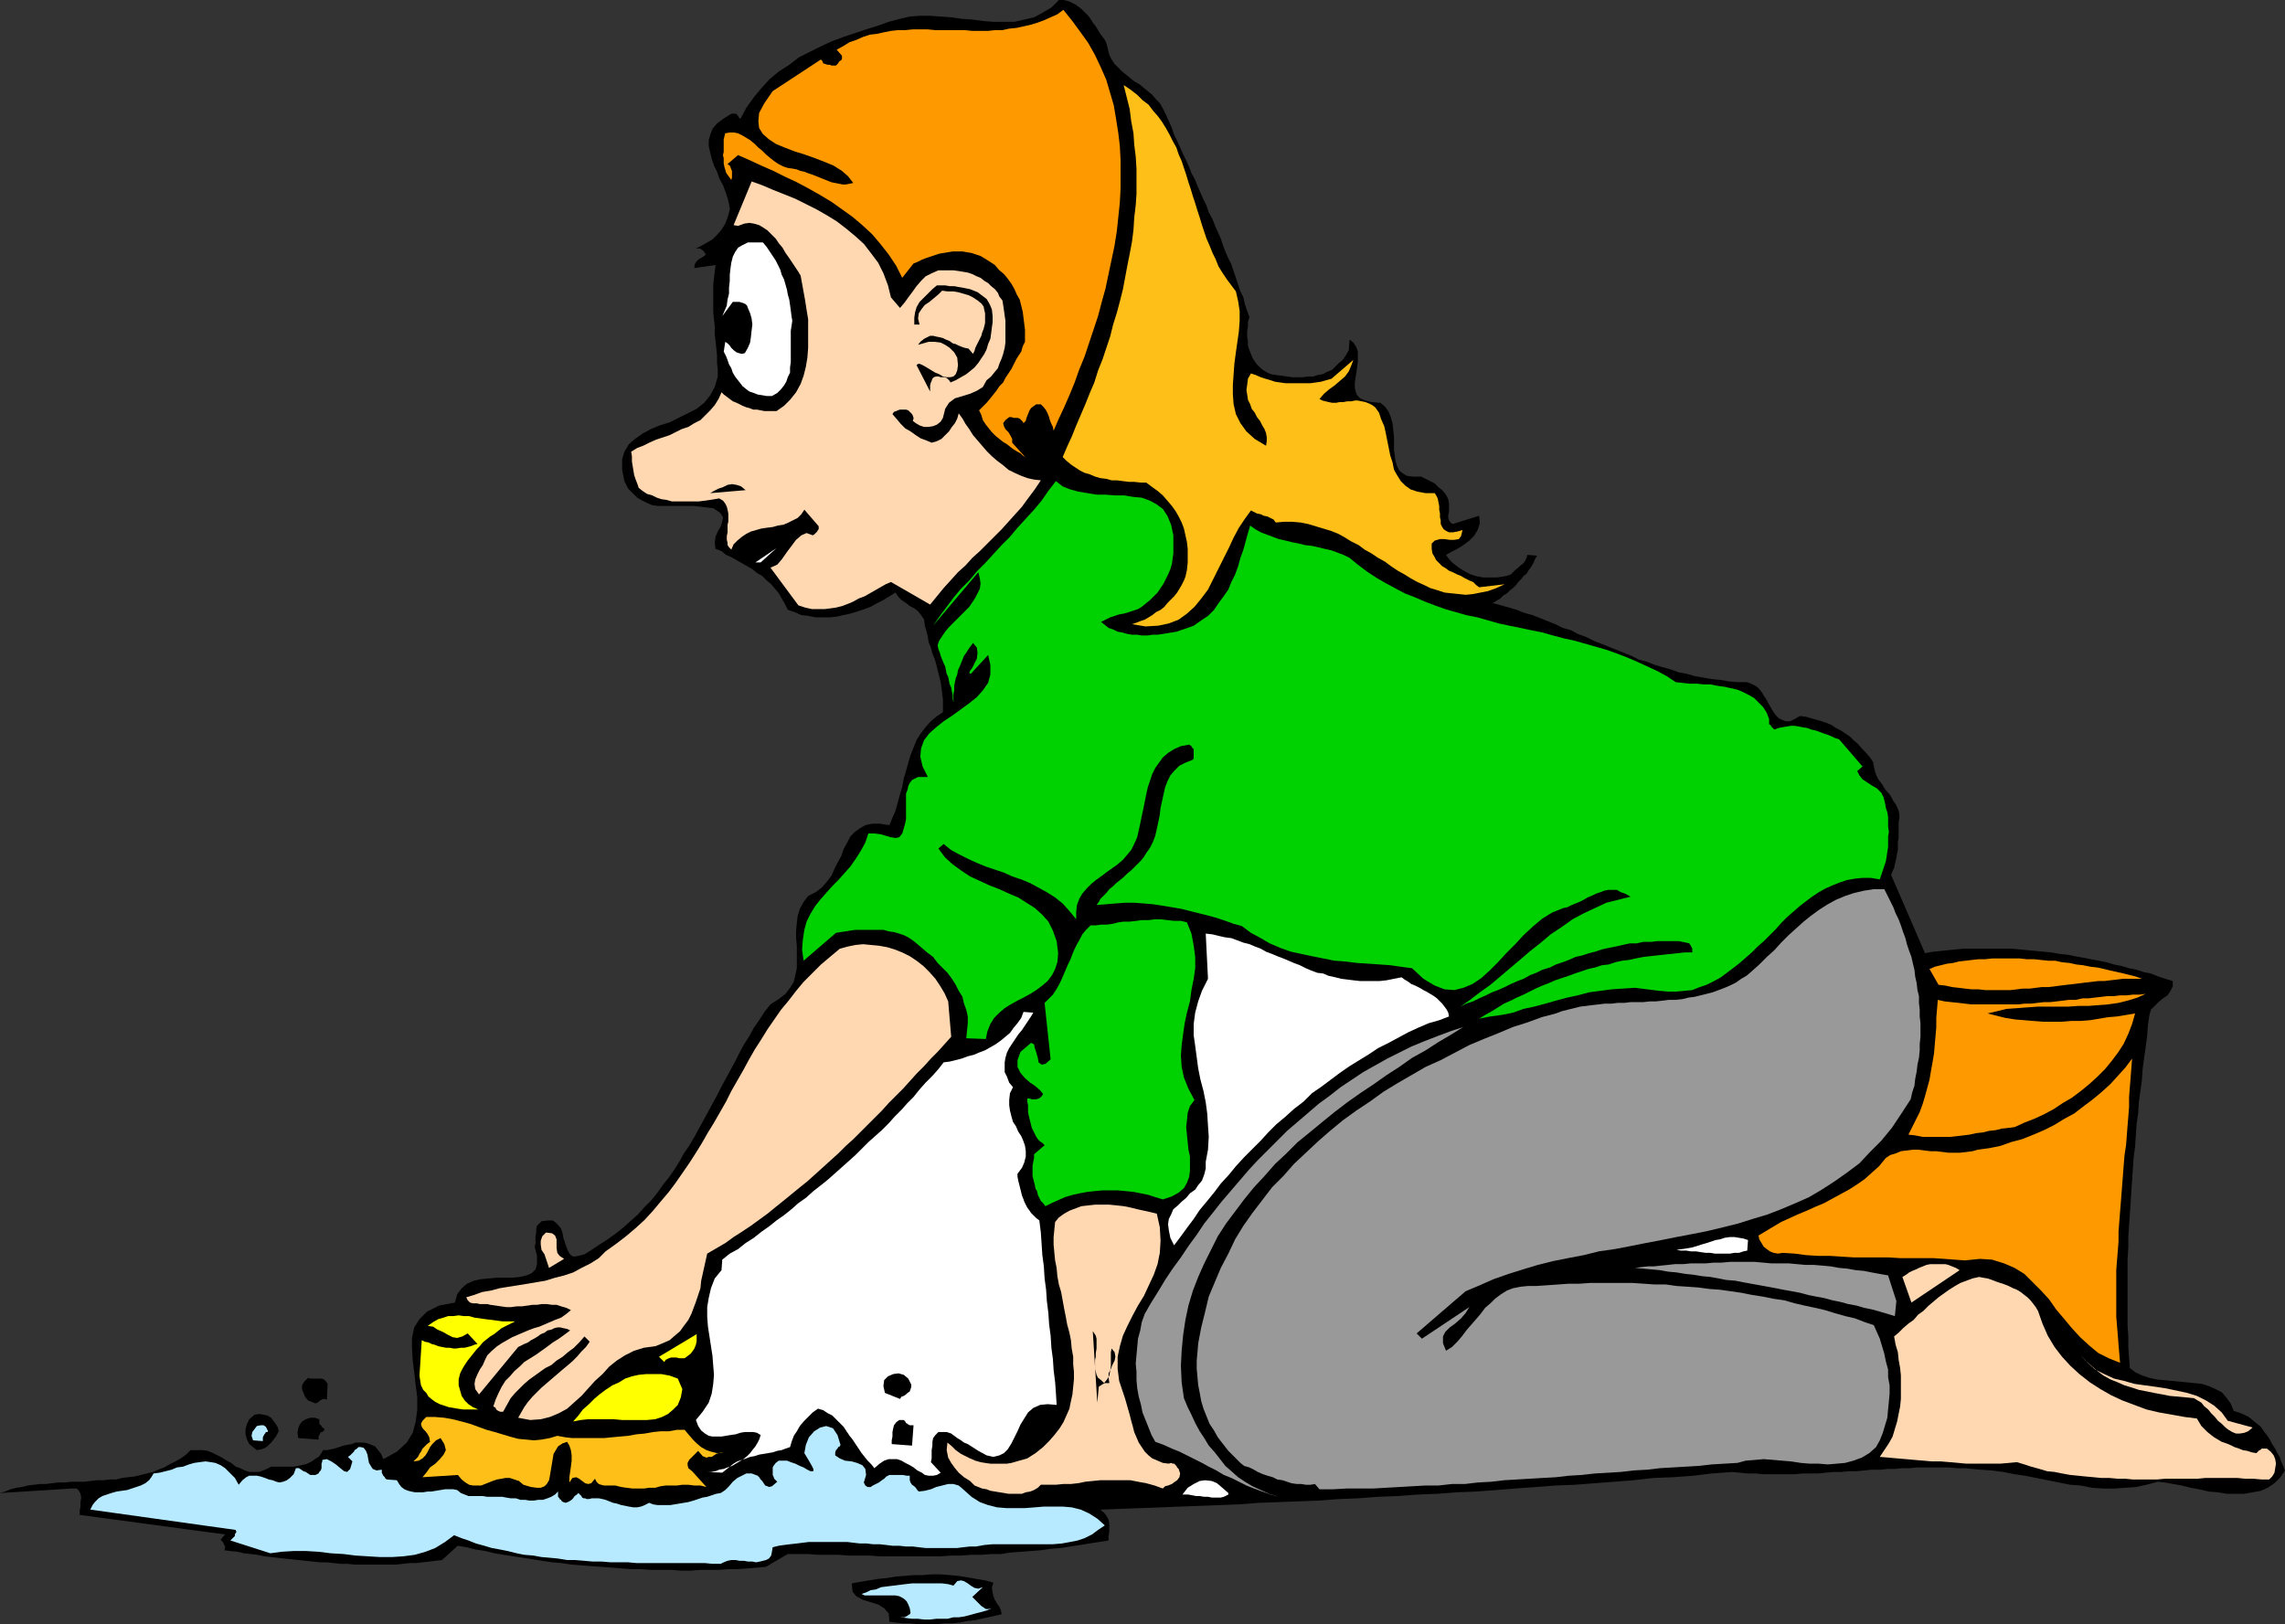<?xml version="1.0" encoding="UTF-8" standalone="no"?>
<svg
   version="1.0"
   width="129.724mm"
   height="92.21mm"
   id="svg40"
   sodipodi:docname="Scrubbing the Floors.wmf"
   xmlns:inkscape="http://www.inkscape.org/namespaces/inkscape"
   xmlns:sodipodi="http://sodipodi.sourceforge.net/DTD/sodipodi-0.dtd"
   xmlns="http://www.w3.org/2000/svg"
   xmlns:svg="http://www.w3.org/2000/svg">
  <rect width="100%" height="100%" fill="#333333" stroke="none"/>
  <sodipodi:namedview
     id="namedview40"
     pagecolor="#ffffff"
     bordercolor="#000000"
     borderopacity="0.25"
     inkscape:showpageshadow="2"
     inkscape:pageopacity="0.0"
     inkscape:pagecheckerboard="0"
     inkscape:deskcolor="#d1d1d1"
     inkscape:document-units="mm" />
  <defs
     id="defs1">
    <pattern
       id="WMFhbasepattern"
       patternUnits="userSpaceOnUse"
       width="6"
       height="6"
       x="0"
       y="0" />
  </defs>
  <path
     style="fill:#000000;fill-opacity:1;fill-rule:evenodd;stroke:none"
     d="m 237.39,9.21 0.323,1.293 0.323,1.293 0.485,0.969 0.646,0.969 0.808,0.808 0.808,0.808 0.808,0.646 0.97,0.808 0.808,0.646 1.131,0.646 0.97,0.808 0.808,0.646 0.97,0.808 0.808,0.969 0.808,0.808 0.646,1.131 0.646,1.293 0.646,1.454 0.646,1.454 0.485,1.454 0.646,1.293 0.646,1.454 0.646,1.454 0.646,1.293 0.646,1.454 0.485,1.293 0.808,1.454 0.485,1.293 0.646,1.454 0.646,1.454 0.646,1.293 0.485,1.454 0.808,1.454 0.485,1.293 0.646,1.454 0.646,1.454 0.485,1.454 0.485,1.293 0.646,1.454 0.646,1.293 0.485,1.454 0.485,1.454 0.485,1.454 0.485,1.454 0.646,1.293 0.323,1.454 0.485,1.454 0.485,1.293 -0.323,1.131 v 0.969 l -0.162,0.969 v 1.131 l 0.162,0.969 v 0.969 l 0.323,0.969 0.323,0.808 0.323,0.808 0.485,0.808 0.485,0.646 0.808,0.808 0.646,0.485 0.808,0.485 0.808,0.323 0.97,0.162 1.293,0.162 1.131,0.162 1.131,0.162 h 1.131 1.131 l 1.131,-0.162 h 1.131 l 0.97,-0.323 0.97,-0.162 0.97,-0.485 1.131,-0.485 0.646,-0.646 0.808,-0.808 0.808,-0.646 0.646,-0.969 0.646,-1.131 0.162,-2.262 0.808,0.646 0.646,0.969 0.323,0.969 v 1.131 0.969 l -0.162,1.293 -0.162,1.131 -0.162,0.969 -0.162,1.131 v 1.131 l 0.162,0.808 0.323,0.808 0.646,0.646 1.131,0.485 1.293,0.323 1.939,0.162 0.97,0.808 0.808,1.131 0.485,1.293 0.323,1.131 0.162,1.454 0.162,1.454 v 1.293 1.454 l 0.162,1.293 0.162,1.131 0.323,1.131 0.485,0.969 0.808,0.646 0.808,0.485 1.293,0.162 h 1.778 l 0.97,0.485 0.97,0.485 0.97,0.485 0.808,0.808 0.808,0.646 0.808,0.969 0.485,0.969 0.162,0.969 v 0.646 0.485 0.646 l -0.162,0.646 v 0.646 l 0.162,0.485 0.323,0.485 0.485,0.323 5.656,-1.777 0.162,1.616 -0.485,1.454 -0.808,1.293 -0.97,0.969 -1.293,0.969 -1.293,0.808 -1.293,0.646 -1.131,0.646 0.485,0.646 0.646,0.808 0.808,0.646 0.808,0.646 0.808,0.485 0.808,0.485 0.97,0.485 0.97,0.323 0.808,0.162 0.97,0.162 h 0.97 0.97 0.97 l 0.97,-0.162 0.97,-0.162 0.97,-0.323 0.485,-0.485 0.485,-0.485 0.646,-0.485 0.485,-0.485 0.646,-0.485 0.323,-0.485 0.323,-0.646 0.162,-0.646 2.101,0.162 -0.485,0.808 -0.323,0.808 -0.485,0.808 -0.485,0.646 -0.485,0.808 -0.646,0.485 -0.485,0.646 -0.646,0.646 -0.485,0.646 -0.646,0.646 -0.646,0.485 -0.646,0.646 -0.808,0.485 -0.646,0.646 -0.808,0.485 -0.808,0.485 1.778,0.485 1.778,0.485 1.616,0.485 1.616,0.646 1.778,0.485 1.616,0.646 1.616,0.646 1.616,0.646 1.616,0.808 1.778,0.485 1.454,0.808 1.778,0.646 1.616,0.808 1.616,0.646 1.616,0.646 1.616,0.646 1.616,0.646 1.616,0.646 1.616,0.808 1.778,0.485 1.616,0.646 1.616,0.485 1.778,0.485 1.778,0.646 1.778,0.323 1.616,0.485 1.939,0.323 1.778,0.323 1.778,0.162 1.778,0.323 1.939,0.162 h 1.939 l 0.97,0.323 0.97,0.485 0.646,0.485 0.646,0.808 0.485,0.808 0.646,0.969 0.485,0.969 0.485,0.808 0.485,0.808 0.485,0.646 0.646,0.646 0.646,0.323 0.808,0.323 h 0.97 l 0.97,-0.485 1.131,-0.646 1.293,0.162 1.131,0.323 1.131,0.323 1.131,0.323 0.97,0.323 1.131,0.485 0.97,0.646 0.97,0.485 0.97,0.646 0.97,0.646 0.808,0.808 0.97,0.808 0.808,0.969 0.808,0.808 0.97,1.131 0.646,0.969 0.162,0.808 0.162,0.808 0.162,0.646 0.323,0.808 0.323,0.646 0.485,0.646 0.485,0.646 0.323,0.646 0.646,0.808 0.485,0.485 0.485,0.808 0.323,0.646 0.485,0.646 0.323,0.646 0.323,0.808 0.162,0.808 v 0.808 l -0.162,0.808 v 0.808 0.808 0.808 0.969 l -0.162,0.808 v 0.808 0.969 l -0.162,0.646 -0.162,0.969 -0.162,0.808 -0.162,0.646 -0.162,0.808 -0.323,0.646 -0.323,0.808 7.272,16.804 1.778,-0.323 1.616,-0.162 1.616,-0.162 1.616,-0.162 1.778,-0.162 h 1.778 1.616 1.616 1.778 1.778 1.616 l 1.778,0.162 1.616,0.162 1.778,0.162 1.616,0.162 1.778,0.162 1.778,0.323 1.616,0.162 1.616,0.323 1.778,0.323 1.616,0.323 1.778,0.323 1.616,0.323 1.616,0.485 1.616,0.323 1.616,0.485 1.616,0.323 1.454,0.485 1.616,0.323 1.616,0.646 1.454,0.485 1.616,0.485 v 1.131 l -0.485,0.969 -0.646,0.969 -0.97,0.646 -0.97,0.808 -0.808,0.808 -0.808,0.808 -0.323,1.131 -0.323,2.262 -0.162,2.262 -0.323,2.424 -0.323,2.262 -0.323,2.424 -0.162,2.424 -0.323,2.262 -0.323,2.424 -0.162,2.424 -0.323,2.262 -0.162,2.424 -0.162,2.424 -0.323,2.424 -0.162,2.424 -0.162,2.424 -0.162,2.424 -0.162,2.424 -0.162,2.424 -0.162,2.424 -0.162,2.424 v 2.262 l -0.162,2.585 v 2.262 2.424 2.424 2.262 2.424 2.262 l 0.162,2.424 v 2.262 l 0.162,2.262 0.162,2.262 1.293,0.969 1.454,0.646 1.454,0.485 1.454,0.323 1.616,0.162 1.778,0.162 1.616,0.162 1.616,0.162 1.616,0.162 1.616,0.162 1.454,0.485 1.454,0.646 1.293,0.646 0.97,1.131 0.97,1.293 0.646,1.616 1.131,0.323 1.131,0.485 0.97,0.485 0.808,0.646 0.97,0.808 0.808,0.646 0.646,0.969 0.646,0.808 0.646,0.969 0.485,0.969 0.646,0.969 0.485,0.969 0.485,0.808 0.323,0.969 0.485,1.131 0.323,0.808 -0.97,1.454 -1.293,1.293 -1.454,0.969 -1.454,0.646 -1.778,0.323 -1.778,0.323 h -1.778 -1.939 l -1.939,-0.323 -1.939,-0.162 -2.101,-0.485 -1.778,-0.323 -1.939,-0.485 -1.778,-0.323 -1.778,-0.323 -1.616,-0.162 -2.424,0.646 -2.262,0.485 -2.262,0.162 -2.424,0.162 h -2.262 l -2.424,-0.162 -2.424,-0.485 -2.262,-0.162 -2.424,-0.485 -2.424,-0.485 -2.424,-0.485 -2.424,-0.485 -2.262,-0.323 -2.424,-0.485 -2.424,-0.323 -2.424,-0.162 -1.778,-0.162 -1.616,-0.162 h -1.778 l -1.616,-0.162 h -1.616 -1.778 -1.616 -1.778 l -1.616,0.162 h -1.616 l -1.616,0.162 h -1.616 l -1.616,0.162 h -1.778 l -1.616,0.162 -1.616,0.162 h -1.616 l -1.616,0.162 h -1.778 l -1.616,0.162 -1.616,0.162 h -1.616 -1.616 l -1.778,0.162 h -1.616 -1.778 -1.616 -1.616 l -1.778,-0.162 h -1.616 l -1.616,-0.162 -1.778,-0.162 -4.363,0.323 -4.04,0.485 -4.363,0.323 -4.202,0.162 -4.202,0.485 -4.202,0.323 -4.202,0.323 -4.202,0.323 -4.202,0.162 -4.202,0.323 -4.363,0.323 -4.202,0.323 -4.202,0.323 -4.202,0.162 -4.202,0.323 -4.202,0.162 -4.363,0.323 -4.202,0.162 -4.202,0.323 -4.202,0.162 -4.202,0.323 -4.363,0.162 -4.202,0.162 -4.363,0.162 -4.202,0.323 -4.202,0.162 -4.202,0.162 -4.363,0.162 -4.202,0.162 -4.202,0.162 -4.363,0.162 -4.202,0.162 0.808,0.646 0.485,0.646 0.485,0.808 0.162,0.808 v 0.969 0.969 l -0.162,0.808 v 0.969 l -2.101,0.323 -2.101,0.323 -1.939,0.323 -2.101,0.323 -2.101,0.323 -2.101,0.162 -2.101,0.323 -2.262,0.162 -1.939,0.162 -2.262,0.162 -2.101,0.323 h -2.101 l -2.101,0.162 h -2.262 l -2.101,0.162 h -2.101 l -2.262,0.162 h -2.101 -2.262 -2.262 -2.101 -2.262 -2.101 l -2.101,-0.162 h -2.424 -2.101 l -2.101,-0.162 h -2.262 -2.101 l -2.262,-0.162 h -2.262 -2.101 l -4.686,2.747 -1.939,0.162 -1.939,0.162 -2.101,0.162 h -1.939 l -2.101,0.162 h -1.939 -2.101 l -2.101,0.162 h -2.101 l -2.101,-0.162 h -2.101 -2.101 l -2.262,-0.162 h -2.101 l -2.101,-0.162 -2.101,-0.162 -2.101,-0.162 -2.262,-0.162 -2.101,-0.162 -2.101,-0.162 -2.101,-0.323 -1.939,-0.162 -2.262,-0.323 -1.939,-0.323 -2.101,-0.323 -2.101,-0.323 -2.101,-0.323 -1.939,-0.323 -1.939,-0.485 -2.101,-0.323 -1.939,-0.485 -1.939,-0.323 -3.394,3.07 -1.454,0.162 -1.293,0.162 -1.454,0.162 -1.293,0.162 h -1.454 l -1.454,0.162 -1.454,0.162 h -1.454 -1.454 -1.454 -1.454 -1.454 -1.616 l -1.454,-0.162 h -1.454 l -1.616,-0.162 -1.454,-0.162 h -1.454 l -1.454,-0.162 -1.616,-0.162 -1.454,-0.162 -1.454,-0.162 -1.616,-0.162 -1.454,-0.162 -1.454,-0.162 -1.454,-0.162 -1.454,-0.323 -1.454,-0.162 -1.454,-0.162 -1.293,-0.323 -1.616,-0.162 -1.293,-0.162 0.162,-0.485 v -0.323 l -0.162,-0.323 -0.162,-0.323 -0.162,-0.323 -0.162,-0.162 -0.162,-0.162 -0.162,-0.162 0.97,-1.131 -31.189,-4.201 v -0.969 l 0.162,-0.808 v -0.969 l 0.162,-0.969 -0.162,-0.808 -0.323,-0.646 -0.485,-0.485 H 15.352 L 0,320.398 l 1.131,-0.323 1.131,-0.485 1.293,-0.323 1.131,-0.162 1.293,-0.323 1.293,-0.162 1.293,-0.162 h 1.293 l 1.293,-0.162 1.293,-0.162 h 1.454 l 1.293,-0.162 h 1.454 1.454 l 1.293,-0.162 1.454,-0.162 h 1.293 l 1.454,-0.162 h 1.293 l 1.293,-0.323 1.293,-0.162 1.454,-0.162 1.293,-0.323 1.293,-0.323 1.293,-0.323 1.131,-0.485 1.293,-0.485 1.131,-0.646 1.293,-0.646 1.131,-0.646 1.131,-0.808 0.97,-0.969 h 1.293 1.293 l 1.131,0.162 1.131,0.485 0.97,0.485 0.97,0.485 0.97,0.646 0.97,0.485 0.97,0.808 0.97,0.323 0.97,0.485 0.97,0.323 h 1.131 0.97 l 1.293,-0.485 1.293,-0.646 h 0.485 0.646 0.646 0.646 0.808 0.808 0.808 l 0.808,-0.162 0.808,-0.162 0.808,-0.162 0.808,-0.323 0.646,-0.323 0.646,-0.485 0.808,-0.485 0.485,-0.646 0.485,-0.808 h 0.808 l 0.808,-0.162 0.808,-0.162 0.97,-0.323 0.97,-0.323 0.808,-0.162 0.97,-0.162 0.808,-0.323 h 0.97 0.808 l 0.808,0.162 0.808,0.323 0.808,0.323 0.646,0.808 0.646,0.808 0.485,1.131 2.909,-1.616 2.101,-1.939 1.293,-2.1 0.646,-2.424 0.323,-2.585 v -2.585 l -0.323,-2.585 -0.323,-2.747 -0.323,-2.585 -0.162,-2.585 v -2.262 l 0.485,-2.262 1.131,-1.777 1.616,-1.616 2.586,-1.293 3.394,-0.646 0.485,-1.777 0.97,-1.293 1.131,-0.969 1.454,-0.646 1.454,-0.323 1.778,-0.162 1.778,-0.162 h 1.778 1.616 l 1.454,-0.162 1.454,-0.323 1.131,-0.485 0.808,-0.808 0.323,-1.131 v -1.777 l -0.485,-1.939 0.162,-0.808 v -0.808 -0.646 l 0.162,-0.808 v -0.808 l 0.162,-0.646 0.485,-0.485 0.485,-0.485 1.293,-0.162 h 1.131 l 0.646,0.485 0.646,0.646 0.485,0.646 0.323,0.969 0.162,0.969 0.323,0.969 0.323,0.969 0.323,0.808 0.323,0.646 0.485,0.485 0.646,0.162 0.808,-0.162 1.293,-0.323 1.293,-0.808 1.939,-1.293 1.778,-1.131 1.778,-1.293 1.616,-1.293 1.616,-1.454 1.454,-1.293 1.454,-1.616 1.454,-1.454 1.293,-1.616 1.131,-1.616 1.293,-1.616 1.131,-1.616 1.131,-1.777 0.97,-1.777 1.131,-1.616 1.131,-1.939 0.97,-1.777 0.97,-1.777 0.97,-1.777 0.97,-1.777 0.97,-1.777 0.97,-1.939 0.97,-1.777 0.97,-1.777 0.97,-1.777 0.97,-1.939 0.97,-1.777 1.131,-1.777 0.97,-1.777 1.131,-1.616 1.131,-1.777 1.293,-1.616 1.778,-1.131 1.454,-1.131 0.97,-1.293 0.808,-1.293 0.323,-1.454 0.323,-1.454 v -1.616 -1.616 -1.616 l -0.162,-1.616 v -1.616 l 0.162,-1.616 0.162,-1.454 0.485,-1.616 0.808,-1.454 0.97,-1.293 1.616,-0.808 1.293,-0.969 1.131,-1.293 0.97,-1.293 0.646,-1.454 0.646,-1.293 0.808,-1.454 0.485,-1.454 0.808,-1.454 0.646,-1.293 0.97,-0.969 1.131,-0.808 1.131,-0.646 1.454,-0.323 h 1.616 l 2.101,0.323 0.646,-1.616 0.646,-1.454 0.485,-1.777 0.485,-1.777 0.485,-1.616 0.323,-1.777 0.485,-1.616 0.485,-1.777 0.485,-1.616 0.646,-1.616 0.646,-1.616 0.808,-1.293 0.97,-1.293 1.131,-1.293 1.293,-1.131 1.454,-0.969 v -1.454 -1.293 l -0.162,-1.293 -0.162,-1.293 -0.162,-1.131 -0.323,-1.293 -0.323,-1.293 -0.323,-1.293 -0.323,-1.131 -0.485,-1.131 -0.323,-1.293 -0.485,-1.131 -0.162,-1.131 -0.323,-1.293 -0.323,-1.131 -0.162,-1.293 -0.646,-0.969 -0.646,-0.808 -0.808,-0.646 -0.97,-0.485 -0.808,-0.646 -0.97,-0.646 -0.646,-0.646 -0.646,-0.969 -1.293,0.808 -1.293,0.808 -1.293,0.646 -1.454,0.808 -1.293,0.485 -1.454,0.485 -1.616,0.485 -1.454,0.323 -1.454,0.323 -1.454,0.162 h -1.616 -1.454 l -1.616,-0.323 -1.454,-0.162 -1.454,-0.646 -1.454,-0.485 -0.646,-1.293 -0.646,-1.131 -0.646,-1.131 -0.808,-0.969 -0.808,-0.969 -0.97,-0.808 -0.97,-0.969 -1.131,-0.646 -0.97,-0.808 -1.131,-0.646 -1.131,-0.646 -1.131,-0.646 -1.131,-0.646 -1.131,-0.485 -0.97,-0.808 -1.293,-0.485 -0.162,-1.293 0.162,-1.293 0.485,-1.131 0.646,-1.131 0.323,-0.969 0.162,-0.969 -0.646,-0.969 -1.454,-0.969 -1.454,-0.162 -1.293,-0.162 -1.454,-0.162 h -1.293 -1.454 -1.293 -1.131 -1.293 -1.293 l -1.131,-0.162 -1.131,-0.485 -0.97,-0.485 -1.131,-0.646 -0.97,-0.969 -0.97,-0.969 -0.808,-1.616 -0.485,-2.424 v -2.262 l 0.485,-1.616 0.97,-1.616 1.293,-1.131 1.616,-1.131 1.778,-0.969 1.939,-0.808 2.101,-0.646 1.939,-0.969 1.939,-0.969 1.939,-0.969 1.616,-1.293 1.293,-1.616 0.97,-1.777 0.646,-2.262 v -1.454 l -0.162,-1.454 v -1.616 l -0.162,-1.616 -0.162,-1.454 -0.162,-1.454 v -1.616 l -0.162,-1.616 -0.162,-1.454 V 65.598 63.983 62.529 61.074 l 0.162,-1.454 0.162,-1.454 0.162,-1.293 -4.525,0.646 V 56.873 l 0.162,-0.323 0.162,-0.323 0.485,-0.485 0.485,-0.323 0.323,-0.162 0.485,-0.323 0.323,-0.323 -0.162,-0.323 -0.162,-0.162 -0.162,-0.323 -0.323,-0.162 -0.162,-0.162 -0.323,-0.162 h -0.323 -0.485 l 1.293,-0.646 1.131,-0.646 1.131,-0.646 0.97,-0.969 0.97,-1.131 0.808,-1.293 0.485,-1.293 0.485,-1.777 -0.162,-1.131 -0.323,-1.293 -0.485,-1.454 -0.485,-1.293 -0.808,-1.454 -0.485,-1.454 -0.646,-1.293 -0.485,-1.454 -0.323,-1.293 -0.323,-1.454 v -1.293 l 0.323,-1.131 0.485,-1.293 0.97,-1.131 1.293,-0.969 1.778,-1.131 h 0.323 0.323 0.323 l 0.323,0.323 0.162,0.162 0.162,0.323 0.162,0.162 0.162,0.162 1.293,-2.424 1.616,-2.262 1.616,-1.939 1.778,-1.939 1.939,-1.616 2.262,-1.454 2.101,-1.616 2.262,-1.131 2.262,-1.131 2.424,-1.131 2.586,-0.969 2.424,-0.808 2.424,-0.808 2.586,-0.808 2.262,-0.808 2.424,-0.646 2.101,-0.485 2.101,-0.162 h 2.262 l 2.262,0.162 2.262,0.162 2.262,0.323 2.262,0.162 2.424,0.323 2.101,0.162 h 2.424 2.101 l 2.101,-0.485 2.101,-0.485 1.778,-0.969 1.939,-1.131 L 227.209,0 h 0.97 l 0.808,0.162 0.808,0.323 0.97,0.485 0.646,0.485 0.646,0.485 0.646,0.646 0.808,0.808 0.485,0.646 0.485,0.808 0.646,0.808 0.485,0.808 0.485,0.808 0.485,0.646 0.485,0.646 z"
     id="path1" />
  <path
     style="fill:#ff9900;fill-opacity:1;fill-rule:evenodd;stroke:none"
     d="m 226.078,92.419 -0.162,-0.808 -0.323,-0.646 -0.323,-0.808 -0.162,-0.646 -0.323,-0.808 -0.323,-0.646 -0.485,-0.646 -0.646,-0.646 h -0.97 l -0.485,0.323 -0.646,0.485 -0.323,0.485 -0.323,0.808 -0.323,0.808 -0.162,0.646 -0.485,0.485 -0.162,-0.323 -0.323,-0.323 -0.323,-0.323 -0.485,-0.162 h -0.323 -0.485 l -0.485,-0.162 h -0.485 l -0.808,0.646 -0.485,0.646 0.162,0.646 0.323,0.646 0.646,0.646 0.485,0.808 0.323,0.646 v 0.808 l 3.07,3.393 -0.323,-0.323 -0.485,-0.323 -0.485,-0.485 -0.646,-0.323 -0.808,-0.485 -0.646,-0.485 -0.808,-0.646 -0.808,-0.485 -0.808,-0.646 -0.808,-0.646 -0.808,-0.808 -0.646,-0.808 -0.646,-0.808 -0.646,-0.969 -0.323,-1.131 -0.485,-0.969 0.808,-0.808 0.808,-0.808 0.808,-0.969 0.646,-0.808 0.646,-0.808 0.646,-0.969 0.808,-0.808 0.485,-0.969 0.646,-0.969 0.646,-0.969 0.485,-0.969 0.485,-0.969 0.485,-0.808 0.646,-0.969 0.323,-1.131 0.485,-0.969 v -1.293 -1.293 l -0.162,-1.293 -0.162,-1.293 -0.162,-1.293 -0.323,-1.293 -0.323,-1.293 -0.646,-1.131 -0.485,-1.131 -0.646,-1.131 -0.808,-1.131 -0.808,-0.969 -0.97,-0.808 -0.97,-1.131 -0.97,-0.646 -1.293,-0.808 -0.808,-0.485 -0.97,-0.323 -0.97,-0.323 -0.97,-0.162 -0.97,-0.162 h -1.131 -0.97 l -0.97,0.162 -0.97,0.162 -0.97,0.162 -0.97,0.323 -0.97,0.323 -0.97,0.323 -0.808,0.323 -0.97,0.485 -0.808,0.323 -2.424,3.07 -1.293,-2.585 -1.616,-2.424 -1.778,-2.262 -1.778,-2.1 -2.101,-1.939 -2.101,-1.777 -2.262,-1.616 -2.262,-1.616 -2.424,-1.454 -2.586,-1.454 -2.424,-1.293 -2.424,-1.131 -2.586,-1.293 -2.586,-1.131 -2.424,-1.131 -2.586,-1.131 -2.262,1.939 0.485,0.323 0.162,0.323 0.162,0.485 0.162,0.323 v 0.485 0.485 0.485 l -0.162,0.485 -0.323,-0.485 -0.485,-0.646 -0.323,-0.485 -0.162,-0.646 -0.162,-0.485 -0.162,-0.808 v -0.485 -0.646 l -0.162,-0.646 0.162,-0.646 v -0.646 -0.646 -0.808 -0.646 l 0.162,-0.646 0.162,-0.646 0.97,-0.162 h 0.97 l 0.808,0.162 0.97,0.485 0.808,0.485 0.808,0.485 0.97,0.808 0.808,0.808 0.808,0.646 0.808,0.808 0.97,0.808 0.808,0.646 0.97,0.646 0.97,0.485 0.97,0.323 1.131,0.162 0.808,0.162 0.808,0.323 0.808,0.162 0.808,0.323 0.97,0.323 0.808,0.323 0.808,0.323 0.808,0.323 0.808,0.323 0.808,0.323 0.808,0.162 0.808,0.162 0.808,0.162 h 0.646 l 0.808,-0.162 0.808,-0.162 -1.131,-1.454 -1.293,-1.131 -1.778,-1.131 -1.939,-0.808 -2.101,-0.808 -2.262,-0.808 -2.101,-0.646 -2.101,-0.808 -1.939,-0.808 -1.454,-0.969 -1.293,-1.131 -0.808,-1.293 -0.162,-1.454 0.162,-1.777 1.131,-2.1 1.778,-2.585 10.342,-6.786 0.323,0.323 0.162,0.485 0.485,0.162 0.485,0.162 h 0.485 l 0.323,0.162 h 0.485 0.485 l 0.162,-0.162 0.323,-0.323 0.162,-0.323 0.162,-0.162 0.323,-0.162 0.162,-0.323 v -0.323 -0.323 l -1.131,-1.293 1.454,-0.808 1.293,-0.808 1.454,-0.485 1.454,-0.646 1.454,-0.485 1.454,-0.162 1.454,-0.323 1.616,-0.323 1.454,-0.162 h 1.616 l 1.616,-0.162 h 1.616 1.616 l 1.616,0.162 h 1.616 1.616 1.454 1.616 l 1.616,0.162 h 1.778 1.616 l 1.454,-0.162 h 1.616 l 1.454,-0.323 1.616,-0.162 1.454,-0.323 1.454,-0.323 1.616,-0.485 1.293,-0.485 1.454,-0.646 1.454,-0.646 1.293,-0.969 1.939,2.424 1.778,2.424 1.616,2.262 1.454,2.585 1.293,2.747 1.131,2.585 0.808,2.747 0.808,2.747 0.485,2.908 0.485,3.07 0.323,2.747 0.162,3.07 v 2.908 3.07 l -0.162,3.07 -0.323,3.07 -0.323,3.07 -0.485,3.07 -0.646,3.07 -0.646,3.07 -0.646,3.07 -0.808,2.908 -0.808,3.07 -0.97,2.908 -0.97,2.908 -0.97,2.908 -1.131,2.747 -0.97,2.747 -1.131,2.747 -1.131,2.585 -1.131,2.424 z"
     id="path2" />
  <path
     style="fill:#ffbf19;fill-opacity:1;fill-rule:evenodd;stroke:none"
     d="m 265.185,62.529 0.485,2.1 0.323,2.1 v 2.1 l -0.162,2.262 -0.323,2.262 -0.323,2.262 -0.323,2.424 -0.162,2.262 -0.162,2.262 v 2.1 l 0.162,2.1 0.485,2.1 0.97,1.939 1.293,1.777 1.778,1.616 2.424,1.454 0.162,-0.969 v -0.808 l -0.162,-0.969 -0.323,-0.808 -0.485,-0.808 -0.485,-0.969 -0.646,-0.808 -0.485,-0.969 -0.646,-0.808 -0.323,-0.969 -0.485,-0.969 -0.162,-1.131 -0.162,-0.969 0.162,-1.131 0.162,-1.293 0.646,-1.131 0.97,0.323 1.131,0.485 0.97,0.323 1.131,0.323 0.97,0.323 1.131,0.162 1.131,0.162 h 1.131 0.97 1.131 1.131 0.97 l 1.131,-0.162 1.131,-0.162 1.131,-0.323 1.131,-0.323 4.686,-4.039 -0.485,1.293 -0.485,1.131 -0.808,1.131 -1.131,0.969 -1.131,0.969 -1.131,0.808 -1.131,0.969 -0.97,1.131 0.646,0.323 0.646,0.162 0.646,0.162 0.808,0.162 h 0.808 l 0.808,-0.162 h 0.808 l 0.808,-0.162 h 0.808 l 0.808,-0.162 h 0.646 l 0.808,0.162 0.808,0.162 0.808,0.323 0.646,0.323 0.646,0.485 0.808,1.131 0.485,1.454 0.646,1.454 0.323,1.454 0.323,1.616 0.323,1.616 0.323,1.616 0.485,1.454 0.323,1.616 0.646,1.131 0.808,1.293 0.97,0.969 1.131,0.808 1.454,0.485 1.778,0.323 h 1.939 l 0.323,0.485 0.323,0.646 0.162,0.808 0.162,0.808 v 0.808 l 0.162,0.808 v 0.808 l 0.162,0.646 v 0.808 l 0.323,0.646 0.323,0.485 0.485,0.323 0.646,0.323 h 0.808 l 0.97,-0.162 1.131,-0.323 -0.323,1.293 -0.485,0.646 -0.97,0.162 h -0.97 l -1.131,-0.162 h -0.97 l -1.131,0.323 -0.646,0.646 v 1.131 l 0.162,0.969 0.485,0.808 0.323,0.646 0.646,0.646 0.646,0.646 0.808,0.485 0.646,0.485 0.808,0.323 0.97,0.485 0.808,0.323 0.808,0.485 0.97,0.485 0.808,0.323 0.646,0.646 0.646,0.485 5.494,-0.646 -1.778,0.808 -1.778,0.646 -1.616,0.323 -1.616,0.323 -1.616,0.162 -1.454,-0.162 -1.616,-0.162 -1.454,-0.162 -1.454,-0.485 -1.616,-0.485 -1.293,-0.646 -1.454,-0.646 -1.454,-0.808 -1.293,-0.808 -1.454,-0.808 -1.454,-0.969 -1.293,-0.969 -1.454,-0.808 -1.454,-0.969 -1.454,-0.808 -1.293,-0.969 -1.616,-0.808 -1.293,-0.808 -1.454,-0.808 -1.616,-0.646 -1.616,-0.485 -1.616,-0.485 -1.616,-0.485 -1.616,-0.323 -1.778,-0.162 h -1.778 l -1.778,0.162 -0.485,-0.646 -0.646,-0.323 -0.646,-0.323 -0.808,-0.162 -0.646,-0.323 -0.808,-0.162 -0.646,-0.323 -0.646,-0.323 -1.293,1.777 -1.293,1.939 -1.131,2.1 -0.97,2.1 -1.131,2.262 -1.131,2.262 -1.131,2.262 -1.131,2.262 -1.454,1.939 -1.454,1.777 -1.616,1.454 -1.778,1.293 -2.101,0.808 -2.262,0.485 -2.747,0.162 -2.909,-0.485 0.97,-0.323 0.808,-0.323 0.97,-0.323 0.808,-0.485 0.808,-0.485 0.808,-0.646 0.97,-0.485 0.808,-0.646 0.646,-0.808 0.808,-0.808 0.646,-0.646 0.646,-0.808 0.485,-0.808 0.485,-0.808 0.485,-0.969 0.323,-0.808 0.323,-1.454 0.162,-1.616 v -1.454 -1.454 l -0.162,-1.454 -0.323,-1.454 -0.323,-1.454 -0.485,-1.293 -0.646,-1.293 -0.646,-1.131 -0.808,-1.131 -0.97,-1.131 -0.97,-1.131 -1.131,-0.969 -1.131,-0.808 -1.293,-0.969 h -1.131 l -1.454,-0.162 h -1.131 l -1.293,-0.162 -1.293,-0.162 h -1.131 l -1.131,-0.323 -1.293,-0.162 -1.131,-0.323 -1.131,-0.485 -1.131,-0.323 -0.97,-0.485 -0.97,-0.646 -0.97,-0.646 -0.97,-0.808 -0.808,-0.808 0.97,-2.262 0.97,-2.1 0.97,-2.424 0.97,-2.262 0.97,-2.262 0.97,-2.424 0.97,-2.262 0.808,-2.585 0.97,-2.424 0.808,-2.424 0.808,-2.424 0.646,-2.585 0.808,-2.585 0.646,-2.424 0.646,-2.585 0.485,-2.585 0.485,-2.585 0.485,-2.424 0.485,-2.585 0.323,-2.585 0.162,-2.585 0.323,-2.747 0.162,-2.424 V 38.777 36.192 l -0.162,-2.585 -0.323,-2.585 -0.162,-2.424 -0.485,-2.585 -0.323,-2.585 -0.646,-2.585 -0.646,-2.585 1.454,0.969 1.454,1.131 1.131,1.131 1.293,0.969 0.97,1.293 1.131,1.293 0.808,1.131 0.808,1.293 0.808,1.454 0.646,1.293 0.808,1.454 0.485,1.454 0.646,1.454 0.485,1.454 0.485,1.454 0.485,1.616 0.485,1.454 0.485,1.616 0.485,1.454 0.485,1.616 0.485,1.454 0.485,1.616 0.485,1.454 0.485,1.454 0.646,1.454 0.646,1.616 0.646,1.293 0.646,1.616 0.808,1.293 0.97,1.454 0.97,1.293 z"
     id="path3" />
  <path
     style="fill:#ffd8b2;fill-opacity:1;fill-rule:evenodd;stroke:none"
     d="m 191.173,63.821 1.939,2.262 0.97,-1.131 0.808,-1.131 0.97,-1.293 0.808,-1.131 0.97,-1.131 0.97,-0.969 1.293,-0.646 1.454,-0.646 h 1.131 1.131 0.97 l 1.131,0.162 0.97,0.162 0.97,0.162 0.97,0.323 0.97,0.485 0.808,0.323 0.808,0.646 0.808,0.485 0.646,0.646 0.808,0.646 0.646,0.808 0.323,0.808 0.646,0.808 0.162,0.969 0.162,1.131 0.162,1.131 0.162,1.131 v 1.131 1.131 1.293 1.131 l -0.162,1.131 -0.323,1.293 -0.323,0.969 -0.485,1.131 -0.323,0.969 -0.808,0.969 -0.646,0.808 -0.97,0.808 -0.808,1.454 -1.293,0.808 -1.454,0.646 -1.616,0.485 -1.616,0.485 -1.293,0.969 -0.808,1.293 -0.485,1.939 -0.485,0.808 -0.808,0.646 -0.808,0.323 -0.97,0.162 h -0.97 l -0.97,-0.323 -0.808,-0.485 -0.646,-0.485 0.162,-0.485 V 89.673 l -0.162,-0.485 -0.162,-0.323 -0.162,-0.162 -0.323,-0.323 -0.162,-0.162 -0.162,-0.162 -0.485,-0.162 h -0.323 -0.485 -0.485 l -0.485,0.162 -0.323,0.162 -0.485,0.162 -0.323,0.485 0.97,1.131 0.808,0.969 0.97,0.969 1.131,0.646 1.131,0.808 0.97,0.646 1.293,0.485 1.131,0.485 1.131,-0.323 0.97,-0.485 0.808,-0.808 0.808,-0.808 0.646,-0.969 0.646,-0.808 0.485,-0.969 0.323,-1.131 0.808,1.131 0.646,1.131 0.808,1.131 0.808,1.293 0.97,1.131 0.97,1.131 0.97,1.131 1.131,1.131 1.131,0.969 1.293,0.969 1.131,0.969 1.293,0.646 1.454,0.646 1.293,0.485 1.454,0.323 1.454,0.162 -1.293,1.939 -1.454,1.939 -1.293,1.777 -1.454,1.616 -1.454,1.616 -1.454,1.616 -1.616,1.616 -1.454,1.454 -1.616,1.616 -1.616,1.454 -1.454,1.616 -1.616,1.454 -1.454,1.616 -1.616,1.777 -1.454,1.777 -1.454,1.777 -8.403,-4.847 -1.131,0.485 -1.131,0.646 -1.131,0.646 -1.131,0.646 -1.131,0.646 -1.293,0.485 -1.131,0.646 -1.131,0.485 -1.293,0.485 -1.293,0.323 -1.131,0.162 -1.293,0.162 h -1.454 -1.293 l -1.454,-0.323 -1.454,-0.485 -5.979,-8.079 1.454,-0.646 0.97,-1.131 1.131,-1.616 0.97,-1.293 0.97,-1.293 1.131,-0.969 1.131,-0.485 1.293,0.485 0.323,-0.162 0.162,-0.162 0.323,-0.323 0.162,-0.162 0.162,-0.323 0.162,-0.162 v -0.323 -0.323 l -3.07,-3.555 -0.646,0.969 -0.808,0.808 -0.97,0.485 -0.97,0.485 -1.131,0.485 -1.131,0.162 -1.131,0.323 -1.293,0.162 -1.131,0.162 -1.131,0.323 -1.131,0.323 -0.97,0.485 -0.97,0.646 -0.97,0.808 -0.808,0.808 -0.485,1.131 -0.485,-0.485 -0.323,-0.485 v -0.485 l -0.162,-0.646 v -0.808 l 0.162,-0.808 v -0.808 -0.808 l 0.162,-0.646 v -0.808 -0.969 l -0.162,-0.808 -0.162,-0.646 -0.323,-0.646 -0.485,-0.646 -0.808,-0.485 -0.97,0.162 -0.97,0.162 -1.131,0.162 -1.293,0.162 h -1.131 -1.131 -1.131 -1.131 -1.293 l -1.131,-0.323 -1.131,-0.162 -0.97,-0.323 -0.97,-0.485 -1.131,-0.323 -0.97,-0.646 -0.808,-0.646 -0.323,-0.969 -0.323,-0.808 -0.323,-0.969 -0.162,-0.969 -0.162,-0.969 -0.162,-0.969 v -1.131 l -0.162,-0.969 1.293,-0.808 1.293,-0.485 1.293,-0.646 1.454,-0.646 1.454,-0.485 1.454,-0.485 1.293,-0.646 1.293,-0.646 1.454,-0.485 1.293,-0.808 1.293,-0.646 0.97,-0.969 1.131,-1.131 0.97,-1.131 0.808,-1.293 0.646,-1.454 0.485,0.485 0.646,0.485 0.646,0.485 0.646,0.485 0.808,0.323 0.646,0.323 0.646,0.323 0.808,0.323 0.646,0.162 0.808,0.323 h 0.808 l 0.808,0.162 0.808,0.162 h 0.808 0.808 0.97 l 1.616,-1.131 1.293,-1.293 1.293,-1.616 0.97,-1.777 0.646,-1.777 0.485,-1.939 0.323,-1.939 0.162,-2.1 v -1.939 -2.1 -2.1 l -0.323,-1.939 -0.323,-2.1 -0.323,-1.777 -0.323,-1.777 -0.323,-1.777 -0.485,-0.808 -0.646,-0.969 -0.646,-0.969 -0.646,-0.969 -0.808,-1.131 -0.646,-1.131 -0.808,-0.969 -0.646,-0.969 -0.97,-0.969 -0.808,-0.808 -0.97,-0.646 -0.808,-0.485 -1.131,-0.323 -0.97,-0.162 -1.131,0.162 -1.293,0.485 -0.97,-0.162 3.878,-9.371 2.262,0.808 2.262,0.969 2.424,0.969 2.424,0.969 2.262,1.131 2.262,1.131 2.262,1.293 2.101,1.293 2.101,1.616 1.939,1.616 1.778,1.616 1.616,2.1 1.454,1.939 1.131,2.262 0.97,2.585 z"
     id="path4" />
  <path
     style="fill:#ffffff;fill-opacity:1;fill-rule:evenodd;stroke:none"
     d="m 170.003,68.83 -0.162,1.131 -0.162,0.969 v 1.131 1.131 1.131 1.131 1.293 0.969 l -0.162,1.131 v 1.131 l -0.485,0.969 -0.323,0.969 -0.485,0.808 -0.646,0.808 -0.808,0.808 -1.131,0.646 h -1.131 l -0.97,-0.162 -0.97,-0.162 -0.808,-0.323 -0.97,-0.323 -0.646,-0.485 -0.808,-0.646 -0.485,-0.646 -0.646,-0.808 -0.485,-0.646 -0.485,-0.808 -0.323,-0.969 -0.485,-0.808 -0.323,-0.969 -0.323,-0.808 -0.485,-0.969 0.323,-2.1 0.485,0.323 0.485,0.485 0.323,0.485 0.485,0.485 0.646,0.485 0.485,0.162 0.646,0.162 0.646,-0.162 0.646,-1.131 0.485,-1.131 0.162,-1.131 0.162,-1.454 0.162,-1.293 -0.162,-1.293 -0.323,-1.131 -0.485,-1.131 -0.162,-0.485 -0.323,-0.323 -0.323,-0.162 -0.485,-0.162 -0.485,-0.162 h -0.485 -0.485 -0.485 l -2.262,3.07 0.485,-1.131 0.485,-1.131 0.162,-1.293 0.323,-1.293 v -1.293 l 0.162,-1.454 v -1.293 l 0.162,-1.454 0.162,-1.131 0.323,-1.293 0.485,-0.969 0.646,-0.969 0.808,-0.485 1.293,-0.646 h 1.293 1.939 l 0.808,0.969 0.646,0.969 0.646,0.969 0.646,0.969 0.485,0.969 0.485,0.969 0.323,1.131 0.485,0.969 0.323,1.131 0.323,1.131 0.162,0.969 0.323,1.131 0.162,1.131 0.162,1.131 0.162,1.293 z"
     id="path5" />
  <path
     style="fill:#000000;fill-opacity:1;fill-rule:evenodd;stroke:none"
     d="m 212.827,66.406 0.162,1.454 v 1.293 l -0.162,1.131 -0.162,1.293 -0.162,1.131 -0.485,1.131 -0.323,1.131 -0.485,0.969 -0.646,0.969 -0.646,0.969 -0.808,0.969 -0.97,0.808 -0.808,0.646 -1.131,0.646 -1.131,0.646 -1.131,0.485 -0.162,-0.323 -0.323,-0.323 -0.323,-0.323 -0.485,-0.162 h -0.485 -0.323 l -0.485,-0.162 h -0.485 l -0.485,0.162 -0.323,0.323 -0.162,0.485 -0.162,0.323 -0.162,0.646 v 0.323 0.485 0.485 l -2.909,-5.655 0.162,-0.162 0.323,-0.162 0.485,0.162 0.646,0.323 0.808,0.485 0.808,0.485 0.808,0.485 0.808,0.323 0.808,0.485 0.808,0.162 h 0.808 l 0.646,-0.162 0.485,-0.485 0.323,-0.808 0.162,-1.131 -0.162,-1.616 -0.646,-1.131 -0.97,-0.969 -0.97,-0.646 -0.97,-0.485 -1.293,-0.162 h -1.293 l -1.131,0.323 -1.131,0.323 0.485,-0.646 0.808,-0.646 0.646,-0.323 0.646,-0.323 h 0.646 l 0.646,0.162 0.808,0.162 0.646,0.162 0.646,0.323 0.808,0.323 0.646,0.485 0.646,0.162 0.646,0.323 0.808,0.323 0.485,0.162 0.808,0.162 0.97,1.131 0.323,-0.646 0.162,-0.646 0.323,-0.646 0.323,-0.646 0.323,-0.646 0.323,-0.646 0.162,-0.646 0.323,-0.808 0.162,-0.646 0.162,-0.646 v -0.646 -0.646 -0.808 l -0.162,-0.646 -0.162,-0.808 -0.485,-0.646 -0.808,-0.646 -0.97,-0.646 -0.97,-0.485 -1.131,-0.323 -1.131,-0.323 -0.97,-0.162 h -1.293 l -1.131,-0.162 -0.808,0.808 -0.97,0.808 -0.97,0.808 -0.97,0.646 -0.646,0.808 -0.646,0.969 -0.162,1.131 0.323,1.293 h -1.131 v -1.454 l 0.162,-1.131 0.323,-1.131 0.646,-1.131 0.808,-0.808 0.97,-0.969 0.97,-0.969 0.97,-0.808 h 0.97 0.808 l 0.97,0.162 h 0.97 l 0.808,0.162 0.97,0.162 0.808,0.162 0.808,0.162 0.808,0.323 0.808,0.323 0.646,0.485 0.646,0.485 0.646,0.485 0.485,0.808 0.323,0.646 z"
     id="path6" />
  <path
     style="fill:#00d100;fill-opacity:1;fill-rule:evenodd;stroke:none"
     d="m 251.773,114.878 v 1.293 1.293 1.293 l -0.162,1.131 -0.162,1.131 -0.323,1.131 -0.485,1.131 -0.485,0.969 -0.485,0.969 -0.646,0.969 -0.646,0.969 -0.808,0.808 -0.808,0.808 -0.808,0.646 -0.97,0.808 -0.808,0.485 -0.97,0.323 -0.97,0.323 -1.131,0.323 -0.97,0.162 -0.97,0.323 -0.97,0.323 -0.97,0.485 -0.97,0.485 0.808,0.646 0.808,0.646 0.97,0.323 0.97,0.485 0.97,0.162 1.131,0.323 0.97,0.162 h 1.131 l 0.97,0.162 h 1.293 l 0.97,-0.162 h 1.131 l 1.131,-0.162 0.97,-0.162 0.97,-0.162 0.97,-0.162 1.939,-0.646 1.778,-0.646 1.616,-1.131 1.454,-0.969 1.293,-1.293 0.97,-1.454 0.97,-1.293 1.131,-1.616 0.646,-1.616 0.808,-1.616 0.646,-1.777 0.485,-1.777 0.646,-1.777 0.485,-1.777 0.485,-1.777 0.485,-1.616 1.131,0.808 1.131,0.646 1.293,0.485 1.293,0.485 1.293,0.485 1.454,0.323 1.293,0.323 1.616,0.323 1.293,0.323 1.454,0.162 1.454,0.323 1.293,0.323 1.454,0.323 1.293,0.485 1.293,0.485 1.293,0.646 1.778,1.454 1.939,1.454 1.939,1.293 1.939,1.131 2.101,1.131 2.101,1.131 2.101,0.808 2.262,0.969 2.101,0.808 2.262,0.808 2.262,0.646 2.262,0.646 2.424,0.485 2.262,0.646 2.262,0.646 2.262,0.485 2.424,0.485 2.262,0.485 2.424,0.485 2.262,0.646 2.424,0.646 2.262,0.485 2.262,0.646 2.262,0.646 2.262,0.646 2.262,0.808 2.101,0.808 2.262,0.969 2.101,0.969 2.101,0.969 2.101,1.131 1.939,1.293 1.454,0.162 1.454,0.162 h 1.616 l 1.454,0.162 h 1.454 l 1.616,0.323 1.293,0.162 1.454,0.323 1.454,0.323 1.131,0.485 1.293,0.646 1.131,0.646 0.97,0.969 0.97,0.969 0.808,1.293 0.485,1.293 v 0.485 0.162 0.485 l 0.323,0.162 0.162,0.323 0.162,0.162 0.323,0.323 0.162,0.162 0.808,-0.323 0.808,-0.162 0.97,-0.162 0.97,-0.162 h 0.808 l 0.97,0.162 0.808,0.162 0.97,0.162 0.808,0.323 0.808,0.162 0.97,0.323 0.808,0.323 0.97,0.323 0.808,0.323 0.646,0.323 0.97,0.323 5.01,5.817 -1.131,0.969 0.485,0.969 0.646,0.808 0.97,0.646 0.97,0.646 1.131,0.646 0.97,0.969 0.485,0.969 0.323,1.293 0.162,0.969 0.323,0.969 0.162,0.969 v 1.131 0.969 l 0.162,1.131 -0.162,0.969 v 1.131 1.131 l -0.162,0.969 -0.162,1.131 -0.162,0.969 -0.323,0.969 -0.323,0.969 -0.323,0.969 -0.323,0.969 -1.939,-0.323 h -1.778 l -1.616,0.162 -1.778,0.323 -1.454,0.485 -1.616,0.646 -1.454,0.646 -1.454,0.808 -1.454,0.969 -1.293,0.969 -1.454,1.131 -1.293,1.131 -1.293,1.131 -1.293,1.293 -1.131,1.293 -1.293,1.293 -1.293,1.293 -1.293,1.131 -1.293,1.293 -1.293,1.131 -1.293,1.131 -1.454,1.131 -1.293,0.969 -1.293,0.969 -1.454,0.808 -1.616,0.808 -1.454,0.485 -1.616,0.646 -1.616,0.162 -1.778,0.162 h -1.778 l -1.939,-0.162 -2.586,-0.323 -2.586,-0.323 -2.586,0.162 -2.424,0.162 -2.424,0.323 -2.424,0.323 -2.424,0.646 -2.262,0.485 -2.424,0.646 -2.262,0.646 -2.424,0.646 -2.262,0.485 -2.262,0.808 -2.424,0.485 -2.424,0.323 -2.424,0.485 1.293,-0.808 1.454,-0.808 1.293,-0.808 1.293,-0.808 1.454,-0.646 1.293,-0.646 1.454,-0.646 1.293,-0.646 1.293,-0.646 1.454,-0.646 1.293,-0.485 1.454,-0.646 1.454,-0.485 1.454,-0.485 1.293,-0.485 1.454,-0.485 1.454,-0.485 1.454,-0.323 1.454,-0.485 1.454,-0.162 1.454,-0.485 1.454,-0.323 1.454,-0.162 1.454,-0.323 1.616,-0.323 1.454,-0.162 1.454,-0.162 1.454,-0.162 1.616,-0.162 1.454,-0.162 1.454,-0.162 h 1.616 v -0.808 l -0.323,-0.646 -0.323,-0.485 -0.646,-0.162 -0.808,-0.162 -0.808,-0.162 h -0.646 -0.646 -1.616 -1.616 l -1.454,0.162 h -1.616 l -1.454,0.323 h -1.454 l -1.454,0.323 -1.454,0.323 -1.616,0.323 -1.454,0.323 -1.454,0.485 -1.293,0.323 -1.454,0.485 -1.454,0.323 -1.454,0.646 -1.293,0.485 -1.454,0.485 -1.293,0.646 -1.616,0.485 -1.293,0.646 -1.293,0.485 -1.454,0.808 -1.293,0.485 -1.454,0.646 -1.293,0.646 -1.454,0.646 -1.293,0.485 -1.293,0.646 -1.454,0.646 -1.293,0.646 -1.454,0.485 -1.293,0.646 2.101,-1.454 2.101,-1.616 2.262,-1.616 2.101,-1.777 2.101,-1.777 2.101,-1.777 2.262,-1.939 2.262,-1.777 2.101,-1.777 2.424,-1.616 2.262,-1.616 2.424,-1.293 2.424,-1.131 2.424,-1.131 2.586,-0.646 2.586,-0.646 -1.131,-0.646 -0.97,-0.323 -0.808,-0.485 h -0.97 -0.97 l -0.808,0.162 -0.808,0.323 -0.97,0.323 -0.97,0.485 -0.808,0.323 -0.808,0.485 -0.97,0.485 -0.808,0.323 -0.808,0.323 -0.97,0.485 -0.808,0.162 -2.424,0.969 -2.101,1.293 -1.939,1.616 -2.101,1.939 -1.778,1.939 -1.939,1.939 -1.778,1.939 -1.778,1.777 -1.778,1.616 -1.939,1.293 -1.939,0.808 -1.939,0.485 -2.101,-0.162 -2.101,-0.808 -2.424,-1.454 -2.424,-2.262 -2.424,-0.323 -2.262,-0.323 -2.262,-0.162 -2.424,-0.162 -2.424,-0.162 -2.586,-0.323 -2.262,-0.162 -2.424,-0.485 -2.424,-0.485 -2.262,-0.485 -2.262,-0.485 -2.262,-0.808 -2.262,-0.969 -1.939,-1.131 -2.101,-1.131 -1.939,-1.454 -1.778,-0.485 -1.778,-0.646 -1.939,-0.646 -1.778,-0.485 -1.939,-0.485 -1.939,-0.485 -1.939,-0.485 -1.939,-0.323 -1.939,-0.323 -2.101,-0.323 -1.939,-0.162 -2.101,-0.162 h -1.939 l -2.101,0.162 -1.939,0.162 -2.101,0.162 0.485,-0.646 0.323,-0.646 0.646,-0.646 0.646,-0.646 0.646,-0.808 0.808,-0.646 0.646,-0.646 0.808,-0.646 0.808,-0.646 0.808,-0.808 0.808,-0.646 0.646,-0.646 0.808,-0.808 0.646,-0.646 0.646,-0.808 0.485,-0.808 0.808,-1.131 0.646,-1.293 0.485,-1.293 0.323,-1.454 0.323,-1.454 0.323,-1.616 0.162,-1.454 0.323,-1.454 0.323,-1.454 0.323,-1.454 0.485,-1.293 0.646,-1.293 0.808,-0.969 1.131,-1.131 1.293,-0.646 1.616,-0.646 0.162,-0.323 v -0.485 -0.485 -0.485 -0.485 l -0.323,-0.323 -0.162,-0.323 -0.485,-0.323 -1.778,0.323 -1.454,0.646 -1.293,0.808 -1.131,0.969 -0.808,1.131 -0.808,1.131 -0.646,1.293 -0.485,1.454 -0.485,1.454 -0.323,1.454 -0.323,1.616 -0.323,1.616 -0.323,1.454 -0.323,1.616 -0.323,1.454 -0.323,1.454 -0.646,1.454 -0.646,1.293 -0.808,0.969 -0.97,1.131 -1.131,0.969 -1.131,0.808 -1.131,0.808 -1.293,0.969 -1.131,0.808 -0.97,0.808 -0.97,0.969 -0.97,1.131 -0.646,1.131 -0.485,1.293 -0.162,1.454 v 1.616 l -1.454,-1.777 -1.454,-1.616 -1.616,-1.293 -1.778,-1.131 -1.778,-0.969 -1.778,-0.969 -1.939,-0.808 -1.939,-0.646 -1.778,-0.808 -1.939,-0.646 -1.939,-0.646 -1.939,-0.808 -1.778,-0.808 -1.939,-0.969 -1.778,-0.969 -1.616,-1.293 -1.131,0.969 1.454,1.939 1.616,1.454 1.778,1.293 1.939,1.293 2.101,0.969 2.101,0.969 2.101,0.808 2.101,0.969 1.939,0.808 1.778,1.131 1.778,1.131 1.616,1.454 1.293,1.454 0.97,1.939 0.808,2.262 0.323,2.585 -0.162,1.939 -0.485,1.454 -0.646,1.293 -0.97,1.293 -1.131,0.969 -1.293,0.969 -1.293,0.808 -1.454,0.808 -1.293,0.646 -1.454,0.808 -1.293,0.808 -1.131,0.969 -1.131,1.131 -0.808,1.293 -0.646,1.616 -0.323,1.616 -4.202,-0.162 0.162,-1.616 0.162,-1.616 v -1.454 l -0.323,-1.454 -0.485,-1.293 -0.323,-1.454 -0.808,-1.293 -0.646,-1.293 -0.808,-1.293 -0.97,-1.293 -0.97,-0.969 -1.131,-1.131 -0.97,-1.293 -1.293,-0.969 -1.131,-0.969 -1.131,-0.969 -0.808,-0.646 -0.97,-0.646 -0.97,-0.485 -0.97,-0.323 -1.131,-0.323 -1.131,-0.162 -1.131,-0.323 h -1.131 -1.293 -1.131 -1.131 -1.293 l -1.131,0.162 -0.97,0.162 -1.131,0.162 -0.97,0.162 -6.949,5.978 -0.323,-2.424 0.162,-2.1 0.323,-2.1 0.485,-1.777 0.808,-1.616 0.97,-1.616 1.131,-1.454 1.293,-1.454 1.293,-1.454 1.293,-1.293 1.293,-1.454 1.293,-1.454 1.131,-1.616 1.131,-1.777 0.97,-1.777 0.646,-1.939 h 1.293 l 1.293,0.162 1.131,0.323 1.131,0.323 0.97,0.162 0.808,-0.162 0.646,-0.808 0.485,-1.616 0.162,-0.646 0.162,-0.808 v -0.969 -0.808 -0.969 -0.969 -0.969 -0.808 l 0.323,-0.808 0.162,-0.808 0.323,-0.646 0.485,-0.646 0.646,-0.323 0.646,-0.323 h 0.97 1.131 l -1.131,-2.262 -0.485,-2.1 0.162,-1.777 0.646,-1.777 1.131,-1.454 1.454,-1.293 1.616,-1.293 1.939,-1.293 1.778,-1.293 1.778,-1.293 1.616,-1.293 1.293,-1.454 1.131,-1.616 0.485,-1.777 v -2.1 l -0.485,-2.1 -3.717,4.039 -0.323,-0.162 0.162,-0.485 0.485,-0.646 0.485,-0.969 0.485,-0.969 0.162,-1.293 -0.162,-1.131 -0.808,-0.969 -0.485,0.646 -0.485,0.646 -0.485,0.808 -0.485,0.646 -0.323,0.808 -0.323,0.808 -0.323,0.808 -0.323,0.646 -0.162,0.969 -0.323,0.808 -0.162,0.808 -0.162,0.808 v 0.969 l -0.162,0.808 v 0.969 0.808 l -0.162,-0.808 v -0.808 l -0.162,-0.646 -0.162,-0.969 -0.323,-0.646 -0.162,-0.808 -0.162,-0.808 -0.323,-0.646 -0.162,-0.808 -0.162,-0.808 -0.323,-0.646 -0.323,-0.808 -0.323,-0.808 -0.162,-0.646 -0.323,-0.808 -0.162,-0.808 0.323,-0.969 0.646,-0.969 0.646,-0.969 0.808,-0.969 0.808,-0.808 0.97,-0.969 0.808,-0.808 0.97,-0.969 0.808,-0.808 0.646,-0.969 0.646,-0.969 0.485,-0.969 0.485,-0.969 0.162,-1.131 -0.162,-1.131 -0.323,-1.293 -9.696,11.472 1.454,-2.1 1.454,-1.939 1.454,-1.939 1.616,-1.939 1.778,-1.777 1.616,-1.939 1.778,-1.777 1.778,-1.939 1.778,-1.939 1.778,-1.777 1.616,-1.939 1.778,-1.939 1.778,-1.939 1.616,-1.939 1.454,-2.1 1.616,-2.1 1.454,1.131 1.616,0.646 1.778,0.485 1.939,0.323 1.939,0.323 h 1.939 l 2.101,0.162 h 1.939 l 1.939,0.323 1.778,0.162 1.778,0.646 1.454,0.808 1.293,0.969 0.97,1.454 0.808,1.939 z"
     id="path7" />
  <path
     style="fill:#000000;fill-opacity:1;fill-rule:evenodd;stroke:none"
     d="m 159.984,105.184 -7.595,0.646 0.808,-0.485 0.97,-0.485 0.97,-0.323 0.97,-0.485 0.97,-0.162 0.97,0.162 0.97,0.323 z"
     id="path8" />
  <path
     style="fill:#ffffff;fill-opacity:1;fill-rule:evenodd;stroke:none"
     d="m 162.085,120.695 4.525,-3.07 -3.394,3.07 z"
     id="path9" />
  <path
     style="fill:#999999;fill-opacity:1;fill-rule:evenodd;stroke:none"
     d="m 409.979,235.896 -2.101,3.231 -1.939,2.908 -2.262,2.747 -2.424,2.424 -2.262,2.424 -2.586,1.939 -2.747,1.939 -2.747,1.777 -2.747,1.616 -2.909,1.293 -3.07,1.293 -2.909,1.131 -3.232,0.969 -3.07,0.969 -3.232,0.808 -3.394,0.808 -3.232,0.646 -3.394,0.646 -3.232,0.646 -3.394,0.646 -3.232,0.646 -3.394,0.646 -3.394,0.485 -3.232,0.808 -3.394,0.646 -3.232,0.646 -3.232,0.808 -3.232,0.969 -3.07,0.969 -3.232,1.131 -2.909,1.293 -3.07,1.293 -10.504,9.048 1.131,1.131 10.181,-6.786 -0.808,1.293 -0.97,1.131 -1.293,1.131 -1.131,0.808 -0.97,0.969 -0.485,0.969 v 1.454 l 0.646,1.616 1.293,-0.808 1.131,-1.131 0.97,-1.131 0.97,-1.293 0.97,-1.131 1.131,-1.293 0.97,-1.131 0.97,-1.293 1.131,-0.969 0.97,-0.969 1.293,-0.969 1.293,-0.808 1.293,-0.485 1.616,-0.323 1.616,-0.162 h 1.778 l 2.424,-0.162 2.262,-0.162 2.262,-0.162 h 2.262 l 2.262,-0.162 h 2.262 2.424 2.262 2.262 l 2.424,0.162 2.262,0.162 h 2.424 l 2.262,0.323 2.424,0.162 2.262,0.162 2.424,0.323 2.262,0.162 2.262,0.323 2.262,0.323 2.424,0.485 2.101,0.323 2.424,0.485 2.262,0.323 2.262,0.646 2.101,0.485 2.262,0.485 2.101,0.485 2.101,0.646 2.262,0.646 2.101,0.485 2.101,0.808 1.939,0.646 0.646,1.454 0.646,1.454 0.485,1.616 0.485,1.616 0.323,1.616 0.485,1.777 v 1.616 l 0.323,1.777 v 1.777 l -0.162,1.777 -0.162,1.616 -0.162,1.777 -0.485,1.616 -0.485,1.616 -0.646,1.616 -0.808,1.454 -1.454,1.293 -1.616,0.969 -1.778,0.646 -1.778,0.485 -1.778,0.162 -1.939,0.162 -1.939,-0.162 h -1.939 l -1.939,-0.162 -2.101,-0.323 -1.939,-0.162 -1.939,-0.162 -1.939,-0.162 -1.939,0.162 -1.939,0.162 -1.778,0.485 -2.747,0.162 -2.747,0.162 -2.909,0.323 -2.747,0.162 -2.747,0.162 -2.747,0.162 -2.747,0.323 -2.909,0.162 -2.747,0.323 -2.747,0.162 -2.747,0.162 -2.909,0.323 -2.747,0.162 -2.747,0.323 -2.909,0.162 -2.747,0.162 -2.747,0.162 -2.747,0.162 -2.747,0.323 -2.909,0.162 -2.747,0.323 h -2.747 l -2.909,0.323 h -2.747 l -2.909,0.162 -2.747,0.162 -2.909,0.162 -2.747,0.162 h -2.909 -2.747 l -2.909,0.162 h -2.909 l -0.97,-1.131 -0.97,0.162 h -0.97 l -0.97,-0.162 h -0.97 l -1.131,-0.162 -0.97,-0.323 -0.97,-0.323 -1.131,-0.162 -0.97,-0.485 -1.131,-0.323 -0.97,-0.323 -1.131,-0.485 -0.808,-0.485 -0.97,-0.485 -1.131,-0.323 -0.808,-0.646 -1.293,-1.293 -1.293,-1.293 -1.131,-1.454 -1.131,-1.454 -0.808,-1.454 -0.97,-1.454 -0.646,-1.616 -0.646,-1.616 -0.485,-1.616 -0.323,-1.777 -0.323,-1.616 -0.162,-1.777 -0.162,-1.777 v -1.777 l 0.162,-1.777 0.162,-1.939 0.646,-3.393 0.808,-3.231 0.808,-3.393 1.293,-3.07 1.293,-3.07 1.616,-3.07 1.454,-3.07 1.778,-2.908 1.939,-2.747 2.101,-2.747 2.101,-2.747 2.424,-2.424 2.262,-2.585 2.586,-2.424 2.586,-2.424 2.586,-2.262 2.747,-2.262 2.909,-2.1 2.909,-1.939 2.909,-2.1 2.909,-1.777 3.07,-1.777 3.07,-1.777 3.232,-1.454 3.07,-1.616 3.07,-1.616 3.07,-1.293 3.232,-1.293 3.07,-1.293 3.07,-0.969 3.07,-1.131 3.07,-0.808 1.293,-0.485 1.293,-0.323 1.293,-0.323 1.293,-0.323 1.293,-0.162 1.293,-0.162 1.454,-0.162 1.293,-0.162 h 1.454 l 1.293,-0.162 h 1.454 l 1.293,-0.162 h 1.454 1.293 l 1.454,-0.162 h 1.293 l 1.454,-0.162 1.293,-0.162 h 1.454 l 1.454,-0.162 1.293,-0.323 1.293,-0.162 1.293,-0.323 1.293,-0.323 1.293,-0.323 1.293,-0.485 1.293,-0.485 1.131,-0.485 1.293,-0.646 1.131,-0.808 1.131,-0.646 1.131,-0.969 1.616,-1.454 1.616,-1.616 1.616,-1.454 1.454,-1.616 1.616,-1.616 1.616,-1.454 1.616,-1.454 1.616,-1.293 1.778,-1.293 1.778,-1.131 1.778,-0.969 1.939,-0.808 1.939,-0.646 2.101,-0.485 2.101,-0.323 h 2.262 l 0.646,1.293 0.646,1.293 0.646,1.293 0.485,1.293 0.646,1.293 0.485,1.293 0.485,1.454 0.485,1.293 0.323,1.293 0.485,1.454 0.485,1.293 0.323,1.454 0.323,1.293 0.162,1.454 0.323,1.454 0.162,1.454 0.323,1.293 v 1.454 l 0.162,1.454 v 1.454 l 0.162,1.454 v 1.616 1.293 l -0.162,1.616 v 1.293 l -0.162,1.616 -0.323,1.454 -0.162,1.454 -0.323,1.616 -0.162,1.454 -0.485,1.454 z"
     id="path10" />
  <path
     style="fill:#ff9900;fill-opacity:1;fill-rule:evenodd;stroke:none"
     d="m 459.59,210.044 h -1.293 -1.454 -1.293 l -1.293,0.162 -1.454,0.162 -1.293,0.162 h -1.293 l -1.293,0.162 -1.454,0.162 -1.293,0.162 -1.293,0.162 -1.454,0.162 -1.293,0.162 -1.293,0.162 -1.293,0.162 h -1.454 l -1.293,0.162 -1.293,0.162 h -1.454 l -1.293,0.162 -1.293,0.162 h -1.454 -1.293 -1.454 -1.293 l -1.454,-0.162 h -1.454 l -1.454,-0.162 -1.293,-0.162 -1.454,-0.162 -1.454,-0.323 -1.454,-0.162 -1.939,-3.393 1.131,-0.485 1.293,-0.323 1.293,-0.323 1.293,-0.162 1.293,-0.323 1.454,-0.162 1.293,-0.162 1.454,-0.162 h 1.454 l 1.454,-0.162 h 1.454 1.454 1.616 1.454 l 1.454,0.162 h 1.616 l 1.454,0.162 1.616,0.162 h 1.454 l 1.454,0.323 1.616,0.162 1.454,0.323 1.454,0.162 1.616,0.323 1.454,0.162 1.454,0.323 1.293,0.323 1.454,0.323 1.454,0.323 1.293,0.323 1.293,0.323 z"
     id="path11" />
  <path
     style="fill:#00d100;fill-opacity:1;fill-rule:evenodd;stroke:none"
     d="m 254.681,197.926 0.97,2.424 0.485,2.585 0.323,2.424 v 2.424 l -0.323,2.262 -0.485,2.424 -0.323,2.424 -0.646,2.424 -0.485,2.262 -0.323,2.262 -0.323,2.424 -0.162,2.262 0.162,2.424 0.485,2.262 0.97,2.424 1.293,2.424 -0.97,1.293 -0.485,1.454 -0.162,1.616 -0.162,1.454 0.162,1.616 0.162,1.616 0.162,1.616 0.323,1.454 v 1.616 1.454 l -0.162,1.293 -0.485,1.293 -0.646,1.131 -1.131,0.969 -1.454,0.808 -1.939,0.646 -1.616,-0.485 -1.454,-0.485 -1.616,-0.323 -1.616,-0.323 -1.616,-0.162 -1.778,-0.162 h -1.616 -1.616 l -1.778,0.162 -1.454,0.162 -1.778,0.323 -1.454,0.323 -1.616,0.485 -1.454,0.646 -1.454,0.646 -1.293,0.646 -0.485,-0.646 -0.485,-0.485 -0.323,-0.646 -0.323,-0.646 -0.162,-0.808 -0.323,-0.485 -0.162,-0.808 -0.162,-0.646 -0.162,-0.646 -0.162,-0.646 v -0.808 -0.808 -0.646 l 0.162,-0.808 0.162,-0.808 v -0.808 l 2.262,-1.939 -0.485,-0.485 -0.485,-0.323 -0.485,-0.485 -0.323,-0.485 -0.323,-0.646 -0.323,-0.646 -0.323,-0.646 -0.162,-0.646 -0.162,-0.646 -0.162,-0.646 -0.162,-0.646 -0.162,-0.808 v -0.808 -0.646 l -0.162,-0.808 v -0.646 h 0.485 l 0.485,0.162 h 0.485 0.485 l 0.485,-0.162 0.323,-0.162 0.323,-0.323 0.323,-0.485 -0.646,-0.808 -1.131,-0.969 -0.97,-0.646 -1.131,-0.969 -0.97,-1.131 -0.646,-1.293 v -1.454 l 0.646,-1.777 2.262,-1.939 0.646,0.323 0.162,0.808 0.323,0.969 0.323,1.131 0.162,0.969 0.646,0.485 0.808,-0.162 1.131,-0.969 -1.293,-12.118 0.97,-0.969 0.808,-0.808 0.646,-0.969 0.646,-1.131 0.485,-0.969 0.485,-1.131 0.485,-1.131 0.485,-1.131 0.485,-0.969 0.485,-1.293 0.485,-1.131 0.485,-0.969 0.646,-1.131 0.485,-0.969 0.808,-0.969 0.97,-0.969 h 1.131 l 1.131,-0.162 h 1.131 l 1.293,-0.162 1.293,-0.323 1.131,-0.162 h 1.293 l 1.454,-0.162 1.131,-0.162 h 1.454 l 1.293,-0.162 h 1.454 l 1.293,0.162 1.454,0.162 h 1.454 z"
     id="path12" />
  <path
     style="fill:#ff9900;fill-opacity:1;fill-rule:evenodd;stroke:none"
     d="m 460.398,213.276 -1.778,0.808 -2.101,0.646 -1.939,0.485 -2.262,0.323 -2.101,0.162 -2.101,0.162 h -2.101 l -2.262,0.162 h -2.262 -2.101 -2.262 l -2.262,0.162 -2.101,0.162 -2.262,0.162 -1.939,0.485 -2.101,0.485 1.939,0.485 1.939,0.485 2.101,0.323 1.939,0.162 1.939,0.162 2.101,0.162 h 1.939 2.101 l 1.939,-0.162 h 1.939 l 2.101,-0.162 1.939,-0.323 1.939,-0.323 1.939,-0.162 1.939,-0.323 1.939,-0.323 -0.646,2.262 -0.808,2.1 -0.97,2.1 -1.131,1.777 -1.454,1.939 -1.454,1.777 -1.616,1.616 -1.778,1.616 -1.778,1.454 -1.939,1.454 -1.939,1.131 -1.939,1.293 -2.101,1.131 -2.101,0.969 -2.101,0.808 -2.101,0.969 -1.293,0.162 -1.454,0.162 -1.293,0.323 -1.454,0.162 -1.293,0.323 -1.454,0.162 -1.454,0.323 -1.293,0.162 -1.454,0.162 -1.454,0.162 h -1.454 -1.454 -1.454 -1.454 l -1.616,-0.323 -1.454,-0.162 0.808,-1.616 0.808,-1.616 0.808,-1.616 0.646,-1.777 0.485,-1.616 0.485,-1.777 0.485,-1.777 0.323,-1.939 0.323,-1.777 0.323,-1.939 0.162,-1.939 0.162,-1.777 0.162,-1.939 v -1.939 l 0.162,-1.939 0.162,-1.939 1.454,0.323 1.454,0.162 1.616,0.162 1.293,0.162 1.454,0.162 h 1.454 1.454 1.454 1.454 1.454 1.293 1.454 l 1.293,-0.162 h 1.454 l 1.293,-0.162 1.454,-0.162 h 1.293 l 1.454,-0.162 1.293,-0.162 1.293,-0.162 h 1.454 l 1.454,-0.323 h 1.293 l 1.293,-0.162 1.454,-0.162 1.293,-0.162 h 1.454 l 1.293,-0.162 h 1.454 l 1.293,-0.162 h 1.454 z"
     id="path13" />
  <path
     style="fill:#ffffff;fill-opacity:1;fill-rule:evenodd;stroke:none"
     d="m 300.737,209.721 0.646,0.485 0.808,0.485 0.646,0.485 0.808,0.323 0.97,0.485 0.808,0.485 0.646,0.323 0.808,0.485 0.808,0.485 0.646,0.485 0.646,0.646 0.485,0.485 0.485,0.646 0.485,0.646 0.323,0.646 0.162,0.808 -2.101,0.808 -2.262,0.646 -2.262,0.969 -2.101,0.969 -2.101,1.131 -2.101,1.131 -2.262,1.131 -1.939,1.293 -2.101,1.293 -2.101,1.293 -2.101,1.454 -1.939,1.454 -1.939,1.454 -2.101,1.454 -1.778,1.777 -2.101,1.616 -1.778,1.616 -1.939,1.616 -1.778,1.777 -1.616,1.777 -1.778,1.777 -1.778,1.777 -1.778,1.939 -1.454,1.777 -1.778,1.939 -1.454,1.939 -1.454,1.777 -1.616,1.939 -1.293,1.939 -1.454,1.939 -1.293,1.777 -1.454,1.939 -0.808,-1.616 -0.323,-1.616 -0.162,-1.293 0.162,-1.131 0.485,-0.969 0.485,-1.131 0.97,-0.808 0.808,-0.808 0.97,-0.808 0.808,-0.969 1.131,-0.808 0.646,-0.969 0.808,-0.969 0.485,-1.293 0.323,-1.293 v -1.454 l 0.485,-2.585 0.162,-2.747 -0.162,-2.424 -0.162,-2.585 -0.323,-2.424 -0.485,-2.424 -0.646,-2.424 -0.485,-2.424 -0.323,-2.424 -0.323,-2.424 -0.323,-2.262 v -2.424 l 0.323,-2.424 0.646,-2.424 0.808,-2.262 1.293,-2.585 -0.485,-9.694 1.454,0.162 1.293,0.323 1.454,0.323 1.293,0.162 1.293,0.485 1.293,0.485 1.293,0.323 1.131,0.485 1.293,0.485 1.131,0.646 1.293,0.485 1.131,0.485 1.293,0.485 1.131,0.485 1.131,0.485 1.293,0.485 1.293,0.646 1.131,0.485 1.293,0.485 1.293,0.162 1.131,0.485 1.454,0.323 1.293,0.323 1.293,0.162 1.293,0.162 1.454,0.162 h 1.454 1.454 1.293 l 1.454,-0.162 1.616,-0.323 z"
     id="path14" />
  <path
     style="fill:#ffd8b2;fill-opacity:1;fill-rule:evenodd;stroke:none"
     d="m 203.454,214.891 0.646,7.594 -1.454,1.616 -1.454,1.616 -1.454,1.454 -1.454,1.616 -1.616,1.616 -1.454,1.616 -1.454,1.616 -1.454,1.454 -1.616,1.616 -1.454,1.616 -1.616,1.616 -1.454,1.454 -1.616,1.616 -1.454,1.454 -1.616,1.454 -1.616,1.616 -1.616,1.454 -1.778,1.616 -1.616,1.454 -1.616,1.454 -1.616,1.293 -1.778,1.454 -1.778,1.454 -1.616,1.293 -1.778,1.454 -1.778,1.293 -1.778,1.293 -1.939,1.293 -1.778,1.131 -1.778,1.293 -1.939,1.131 -1.939,1.131 -0.323,1.454 -0.323,1.454 -0.323,1.454 -0.323,1.454 -0.162,1.616 -0.485,1.454 -0.485,1.454 -0.485,1.293 -0.485,1.293 -0.646,1.293 -0.97,1.293 -0.808,1.131 -1.131,0.969 -1.131,0.969 -1.454,0.646 -1.616,0.646 -2.424,0.323 -2.101,0.646 -1.939,0.969 -1.778,1.131 -1.616,1.293 -1.454,1.616 -1.616,1.454 -1.454,1.616 -1.454,1.616 -1.454,1.293 -1.616,1.454 -1.778,0.969 -1.939,0.808 -1.939,0.485 -2.262,0.162 -2.586,-0.485 0.646,-1.131 0.646,-1.131 0.808,-1.131 0.97,-1.131 0.97,-0.969 0.97,-0.969 1.131,-0.969 1.131,-0.969 1.131,-0.969 1.131,-0.969 0.97,-0.808 1.131,-0.969 0.97,-0.969 0.97,-1.131 0.97,-0.969 0.808,-1.131 -1.131,-1.131 -1.131,1.293 -1.131,1.131 -1.293,0.969 -1.131,0.969 -1.293,0.808 -1.131,0.969 -1.293,0.646 -1.131,0.808 -1.131,0.808 -1.131,0.808 -1.131,0.969 -0.97,0.969 -0.97,0.969 -0.97,1.131 -0.808,1.454 -0.808,1.454 h -0.323 -0.323 l -0.323,-0.162 -0.323,-0.162 -0.162,-0.162 -0.162,-0.323 -0.162,-0.162 -0.323,-0.162 0.485,-1.454 0.646,-1.454 0.646,-1.293 0.808,-1.293 0.97,-0.969 0.97,-1.131 1.131,-0.969 0.97,-0.969 1.293,-0.808 1.293,-0.808 1.131,-0.808 1.131,-0.808 1.293,-0.969 1.293,-0.808 1.131,-0.808 1.293,-0.969 -0.646,-0.323 -0.808,-0.162 -0.646,-0.162 h -0.646 l -0.646,0.162 -0.646,0.323 -0.808,0.162 -0.646,0.485 -0.808,0.323 -0.646,0.485 -0.808,0.485 -0.646,0.323 -0.646,0.485 -0.808,0.323 -0.646,0.323 -0.646,0.323 -8.403,10.179 -0.808,-1.131 -0.162,-1.131 0.162,-0.969 0.485,-1.131 0.485,-0.969 0.646,-0.969 0.485,-1.131 0.485,-0.969 0.97,-0.969 1.131,-0.969 0.97,-0.646 1.131,-0.646 1.131,-0.646 1.131,-0.485 1.131,-0.485 1.131,-0.485 1.293,-0.485 1.131,-0.323 1.131,-0.485 1.131,-0.485 1.131,-0.485 1.293,-0.485 1.131,-0.808 0.97,-0.808 -0.97,-0.485 -1.131,-0.323 -0.97,-0.323 h -0.97 l -1.131,-0.162 h -1.131 l -0.97,0.162 h -0.97 l -1.131,0.162 -1.131,0.162 h -1.131 l -1.131,0.162 h -1.131 l -1.131,-0.162 -1.131,-0.162 -1.131,-0.162 -0.646,-0.162 h -0.808 -0.808 l -0.646,-0.162 h -0.808 l -0.646,-0.162 -0.485,-0.485 -0.323,-0.646 1.616,-0.485 1.778,-0.646 1.939,-0.323 1.778,-0.485 1.939,-0.323 2.101,-0.323 1.939,-0.323 1.939,-0.323 1.939,-0.323 2.101,-0.646 1.939,-0.485 1.939,-0.646 1.778,-0.969 1.939,-0.969 1.778,-1.131 1.454,-1.454 2.262,-1.616 2.101,-1.616 2.101,-1.777 1.939,-1.777 1.778,-1.939 1.616,-1.939 1.778,-2.1 1.454,-1.939 1.454,-2.1 1.454,-2.1 1.454,-2.262 1.293,-2.1 1.293,-2.262 1.293,-2.1 1.293,-2.262 1.293,-2.262 1.131,-2.262 1.293,-2.262 1.293,-2.262 1.131,-2.1 1.293,-2.262 1.454,-2.262 1.293,-2.1 1.454,-2.1 1.454,-2.1 1.616,-1.939 1.616,-2.1 1.616,-1.939 1.939,-1.939 1.778,-1.777 2.101,-1.777 1.939,-1.616 1.778,-0.485 1.616,-0.323 1.616,-0.162 1.616,0.162 1.778,0.162 1.778,0.323 1.616,0.485 1.616,0.646 1.616,0.808 1.454,0.969 1.454,1.131 1.293,1.293 1.293,1.454 0.97,1.454 0.97,1.616 z"
     id="path15" />
  <path
     style="fill:#ff9900;fill-opacity:1;fill-rule:evenodd;stroke:none"
     d="m 454.903,292.446 -2.424,-0.969 -2.262,-1.131 -1.939,-1.616 -1.939,-1.777 -1.778,-1.939 -1.616,-1.939 -1.778,-2.1 -1.454,-2.1 -1.778,-1.939 -1.778,-1.777 -1.778,-1.777 -2.101,-1.293 -2.262,-0.969 -2.586,-0.808 -2.586,-0.162 -3.232,0.323 -2.262,-0.162 -2.101,-0.162 -2.424,-0.162 h -2.262 -2.424 -2.424 l -2.586,-0.162 h -2.424 -2.586 -2.424 l -2.586,-0.162 -2.424,-0.162 h -2.586 l -2.586,-0.162 -2.424,-0.323 -2.586,-0.162 -0.97,0.162 -0.97,-0.162 -0.808,-0.323 -0.646,-0.485 -0.646,-0.485 -0.485,-0.808 -0.485,-0.808 -0.162,-0.808 1.616,-0.969 1.616,-0.969 1.616,-0.969 1.778,-0.808 1.778,-0.808 1.939,-0.808 1.778,-0.808 1.939,-0.808 1.778,-0.969 1.778,-0.969 1.778,-0.969 1.778,-1.131 1.616,-1.131 1.616,-1.454 1.454,-1.293 1.454,-1.777 0.97,-0.646 1.131,-0.323 1.131,-0.485 1.293,-0.162 1.293,-0.162 h 1.131 l 1.293,0.162 1.293,0.162 h 1.293 l 1.293,0.162 1.293,0.162 h 1.293 1.293 l 1.293,-0.162 1.293,-0.162 1.131,-0.323 2.424,-0.323 2.424,-0.485 2.262,-0.808 2.424,-0.646 2.424,-0.969 2.262,-0.969 2.262,-1.131 2.101,-1.293 2.101,-1.131 2.101,-1.616 1.939,-1.454 1.939,-1.616 1.778,-1.616 1.616,-1.777 1.616,-1.777 1.454,-1.939 -0.162,2.1 -0.162,2.1 -0.162,1.939 -0.162,2.1 v 2.1 l -0.162,2.1 -0.162,1.939 -0.162,2.1 -0.162,2.1 -0.323,2.1 -0.162,1.939 -0.162,2.1 -0.162,2.1 -0.162,2.1 -0.162,2.1 -0.162,1.939 -0.162,2.1 -0.162,2.1 v 2.1 l -0.162,2.1 -0.162,1.939 -0.162,2.1 v 1.939 2.1 1.939 1.939 2.1 l 0.162,1.939 0.162,1.939 0.162,2.1 0.162,1.939 z"
     id="path16" />
  <path
     style="fill:#999999;fill-opacity:1;fill-rule:evenodd;stroke:none"
     d="m 313.988,220.385 -2.586,1.616 -2.747,1.616 -2.747,1.777 -2.909,1.616 -2.747,1.939 -2.747,1.777 -2.747,1.939 -2.909,1.939 -2.747,1.939 -2.747,2.1 -2.586,2.1 -2.747,2.262 -2.586,2.1 -2.424,2.424 -2.424,2.262 -2.262,2.585 -2.262,2.424 -2.101,2.585 -1.939,2.585 -1.939,2.585 -1.778,2.747 -1.454,2.908 -1.454,2.908 -1.293,2.908 -1.131,2.908 -0.97,3.231 -0.646,3.07 -0.485,3.231 -0.323,3.393 -0.162,3.231 0.162,3.555 0.485,3.393 0.808,1.939 0.808,1.616 0.808,1.777 0.97,1.777 0.97,1.454 0.97,1.616 1.293,1.454 1.131,1.454 1.131,1.454 1.293,1.131 1.454,1.293 1.454,0.969 1.616,0.969 1.778,0.808 1.778,0.808 2.101,0.646 -1.778,-0.485 -1.778,-0.646 -1.778,-0.646 -1.616,-0.646 -1.616,-0.808 -1.616,-0.808 -1.616,-0.646 -1.616,-0.969 -1.616,-0.808 -1.454,-0.808 -1.616,-0.808 -1.616,-0.808 -1.616,-0.808 -1.616,-0.646 -1.778,-0.808 -1.778,-0.646 -0.808,-1.454 -0.646,-1.616 -0.646,-1.616 -0.646,-1.616 -0.323,-1.616 -0.485,-1.777 -0.323,-1.777 -0.162,-1.777 v -1.777 l -0.162,-1.777 0.162,-1.777 0.162,-1.777 0.162,-1.777 0.485,-1.777 0.323,-1.777 0.646,-1.777 1.293,-2.262 1.616,-2.585 1.454,-2.424 1.616,-2.424 1.778,-2.424 1.616,-2.424 1.778,-2.424 1.616,-2.424 1.939,-2.424 1.778,-2.262 1.939,-2.262 1.939,-2.262 1.939,-2.262 1.939,-2.1 2.101,-2.1 2.101,-2.1 2.101,-2.1 2.262,-1.939 2.262,-1.939 2.262,-1.939 2.424,-1.777 2.262,-1.777 2.424,-1.616 2.424,-1.616 2.586,-1.454 2.586,-1.454 2.586,-1.293 2.586,-1.293 2.747,-1.131 2.909,-1.131 2.586,-0.969 z"
     id="path17" />
  <path
     style="fill:#ffffff;fill-opacity:1;fill-rule:evenodd;stroke:none"
     d="m 221.715,217.315 -0.485,0.808 -0.646,0.969 -0.646,0.969 -0.646,0.969 -0.808,0.969 -0.646,0.969 -0.646,0.969 -0.646,0.969 -0.485,0.969 -0.323,1.131 -0.162,0.969 v 0.969 1.131 l 0.485,0.969 0.485,1.293 0.808,0.969 -0.646,1.293 -0.162,1.454 v 1.131 l 0.162,1.131 0.323,1.293 0.323,1.131 0.646,0.969 0.485,1.131 0.646,0.969 0.485,1.131 0.323,0.969 0.162,1.131 v 1.131 l -0.323,1.293 -0.485,1.131 -0.97,1.293 v 0.646 l 0.162,0.808 0.162,0.646 0.162,0.646 0.162,0.646 0.162,0.646 0.162,0.646 0.323,0.808 0.162,0.485 0.323,0.646 0.323,0.646 0.485,0.646 0.323,0.485 0.646,0.646 0.485,0.485 0.646,0.485 0.323,2.585 0.162,2.424 0.162,2.424 0.323,2.424 0.162,2.585 0.323,2.424 0.162,2.424 0.323,2.585 0.162,2.424 0.323,2.424 0.162,2.585 0.323,2.424 0.162,2.424 0.323,2.585 0.162,2.262 0.162,2.585 -1.939,-0.162 -1.616,0.162 -1.454,0.646 -1.131,0.969 -0.808,1.293 -0.808,1.293 -0.646,1.454 -0.646,1.293 -0.646,1.293 -0.808,1.293 -0.808,0.808 -0.97,0.485 -1.293,0.323 -1.454,-0.323 -1.778,-0.969 -2.262,-1.454 -0.808,-0.323 -0.646,-0.485 -0.808,-0.485 -0.646,-0.485 -0.646,-0.485 -0.97,-0.323 h -0.808 -0.97 l -0.646,0.646 -0.485,0.646 -0.162,0.808 v 0.808 l -0.162,0.969 v 0.808 0.969 l -0.162,0.808 2.101,2.262 -0.808,0.485 -0.808,0.162 h -0.97 l -0.808,-0.162 -0.646,-0.485 -0.97,-0.485 -0.808,-0.646 -0.808,-0.485 -0.97,-0.485 -0.808,-0.485 -0.97,-0.323 h -0.97 -0.808 l -0.97,0.323 -0.97,0.646 -1.131,0.969 -0.646,-0.808 -0.808,-0.808 -0.646,-0.808 -0.646,-0.808 -0.646,-0.969 -0.646,-0.969 -0.646,-0.969 -0.646,-0.808 -0.646,-0.969 -0.646,-0.969 -0.808,-0.808 -0.808,-0.808 -0.808,-0.808 -0.97,-0.485 -0.97,-0.646 -1.131,-0.323 -1.131,0.808 -0.97,0.969 -0.97,0.969 -0.808,0.969 -0.646,1.131 -0.646,0.969 -0.485,1.293 -0.323,1.131 -0.97,0.323 -0.808,0.323 -0.97,0.162 -0.97,0.323 -0.97,0.162 -0.97,0.162 -0.97,0.162 -0.97,0.323 -0.97,0.162 -0.808,0.323 -0.97,0.323 -0.97,0.323 -0.808,0.485 -0.808,0.646 -0.808,0.646 -0.808,0.646 -3.232,-0.162 h 0.808 l 0.97,-0.162 0.808,-0.323 0.97,-0.162 0.808,-0.323 0.97,-0.323 0.808,-0.485 0.808,-0.485 0.808,-0.485 0.808,-0.646 0.646,-0.646 0.485,-0.646 0.646,-0.808 0.485,-0.808 0.323,-0.646 0.323,-0.969 -0.808,-0.485 -0.808,-0.162 h -0.97 -0.808 l -0.97,0.162 -0.97,0.323 -1.131,0.162 -0.97,0.162 -0.97,0.162 h -0.97 -0.97 l -0.808,-0.162 -0.808,-0.485 -0.808,-0.646 -0.646,-0.969 -0.485,-1.293 1.454,-1.777 1.293,-1.939 0.646,-1.939 0.323,-2.1 0.162,-1.939 -0.162,-1.939 -0.162,-2.1 -0.323,-2.1 -0.323,-2.1 -0.323,-2.1 -0.162,-2.1 v -2.1 l 0.323,-1.939 0.485,-2.1 0.808,-2.1 1.454,-1.777 0.162,-2.262 1.616,-1.293 1.778,-0.969 1.616,-1.293 1.778,-1.131 1.616,-1.293 1.616,-1.131 1.616,-1.293 1.616,-1.131 1.616,-1.293 1.454,-1.293 1.616,-1.131 1.616,-1.454 1.454,-1.131 1.616,-1.293 1.454,-1.293 1.454,-1.293 1.454,-1.293 1.616,-1.454 1.293,-1.293 1.454,-1.454 1.454,-1.293 1.454,-1.293 1.454,-1.454 1.293,-1.454 1.454,-1.454 1.293,-1.454 1.293,-1.293 1.293,-1.616 1.293,-1.454 1.454,-1.454 1.293,-1.454 1.131,-1.454 1.293,-0.162 1.293,-0.323 1.293,-0.323 1.293,-0.485 1.293,-0.323 1.131,-0.485 1.293,-0.485 1.131,-0.646 1.131,-0.646 1.131,-0.808 0.97,-0.808 0.97,-0.808 0.808,-1.131 0.808,-0.969 0.808,-1.131 0.485,-1.293 z"
     id="path18" />
  <path
     style="fill:#ffffff;fill-opacity:1;fill-rule:evenodd;stroke:none"
     d="m 375.073,266.11 -0.162,2.262 -0.808,0.162 -0.97,0.323 h -0.97 l -0.97,0.162 h -1.131 -0.97 -1.131 l -0.97,-0.162 h -0.97 l -1.131,-0.162 -0.97,-0.162 h -1.131 l -0.97,-0.162 h -1.131 l -0.97,-0.162 h -0.97 0.97 l 1.131,-0.162 1.131,-0.162 0.97,-0.162 1.131,-0.323 0.97,-0.323 1.131,-0.323 0.97,-0.323 0.97,-0.323 0.97,-0.162 0.97,-0.323 1.131,-0.162 h 0.97 l 0.97,0.162 0.97,0.162 z"
     id="path19" />
  <path
     style="fill:#ffd8b2;fill-opacity:1;fill-rule:evenodd;stroke:none"
     d="m 248.217,260.455 0.646,2.908 0.162,2.908 -0.162,2.585 -0.485,2.424 -0.808,2.262 -1.131,2.424 -0.97,2.1 -1.293,2.1 -1.131,2.1 -1.131,2.262 -0.97,2.1 -0.646,2.262 -0.485,2.262 v 2.585 l 0.323,2.585 0.97,2.908 0.323,0.969 0.323,1.131 0.323,1.131 0.323,1.131 0.323,1.293 0.323,1.131 0.323,1.293 0.485,1.131 0.485,1.131 0.646,0.969 0.646,0.969 0.808,0.808 0.808,0.646 1.131,0.485 1.131,0.485 1.293,0.162 0.485,-0.162 0.323,0.162 h 0.323 l 0.323,0.323 0.162,0.162 0.162,0.323 0.162,0.162 0.162,0.162 0.323,0.969 -0.162,0.808 -0.485,0.646 -0.485,0.323 -0.646,0.485 -0.808,0.323 -0.646,0.162 -0.485,0.485 -1.778,-0.646 -1.778,-0.485 -1.778,-0.323 -1.616,-0.323 h -1.616 -1.778 -1.616 -1.454 l -1.616,0.162 -1.616,0.162 -1.616,0.323 -1.454,0.162 h -1.616 l -1.616,0.162 h -1.616 -1.616 l -0.646,0.646 -0.808,0.485 -0.808,0.323 -0.97,0.162 -0.808,0.323 h -0.97 -0.97 -0.97 l -0.97,-0.162 -0.97,-0.162 -0.97,-0.162 -0.97,-0.162 -0.808,-0.323 -0.97,-0.162 -0.808,-0.323 -0.808,-0.323 -0.97,-0.969 -1.293,-0.808 -1.131,-0.969 -0.808,-0.969 -0.808,-1.131 -0.646,-1.131 -0.323,-1.616 0.162,-1.616 0.97,0.808 0.808,0.808 1.131,0.808 0.97,0.485 0.97,0.485 1.131,0.485 1.131,0.323 0.97,0.162 1.131,0.162 h 1.131 1.293 1.131 l 0.97,-0.162 1.131,-0.323 1.131,-0.323 1.131,-0.323 1.778,-1.131 1.616,-1.293 1.293,-1.293 1.131,-1.293 1.131,-1.454 0.808,-1.293 0.646,-1.454 0.646,-1.454 0.323,-1.616 0.323,-1.454 0.162,-1.616 0.162,-1.616 v -1.616 l -0.162,-1.616 v -1.616 l -0.323,-1.777 -0.162,-1.777 -0.323,-1.616 -0.485,-1.777 -0.323,-1.777 -0.323,-1.616 -0.323,-1.777 -0.323,-1.777 -0.485,-1.616 -0.323,-1.777 -0.162,-1.777 -0.323,-1.616 -0.162,-1.616 -0.162,-1.777 v -1.616 l 0.162,-1.616 0.162,-1.616 0.808,-0.969 1.131,-0.808 1.131,-0.646 1.293,-0.485 1.293,-0.485 1.454,-0.162 1.454,-0.162 h 1.616 1.454 l 1.616,0.162 1.454,0.162 1.616,0.323 1.293,0.323 1.454,0.323 1.454,0.323 z"
     id="path20" />
  <path
     style="fill:#ffd8b2;fill-opacity:1;fill-rule:evenodd;stroke:none"
     d="m 410.14,279.52 -1.939,-5.493 0.808,-0.485 0.646,-0.485 0.646,-0.323 0.808,-0.323 0.646,-0.323 0.808,-0.323 0.808,-0.323 0.808,-0.162 h 0.808 0.808 0.808 0.808 l 0.646,0.162 0.808,0.323 0.808,0.323 0.808,0.485 z"
     id="path21" />
  <path
     style="fill:#999999;fill-opacity:1;fill-rule:evenodd;stroke:none"
     d="m 406.908,279.197 -0.323,3.231 -1.616,-0.485 -1.616,-0.485 -1.778,-0.485 -1.616,-0.323 -1.616,-0.485 -1.778,-0.323 -1.778,-0.485 -1.616,-0.323 -1.778,-0.485 -1.778,-0.323 -1.616,-0.323 -1.778,-0.485 -1.778,-0.323 -1.778,-0.323 -1.616,-0.323 -1.778,-0.323 -1.778,-0.323 -1.778,-0.323 -1.778,-0.323 -1.616,-0.323 -1.939,-0.162 -1.616,-0.323 -1.778,-0.323 -1.778,-0.162 -1.939,-0.323 -1.616,-0.162 -1.939,-0.323 -1.778,-0.162 -1.778,-0.323 -1.778,-0.162 -1.778,-0.162 -1.778,-0.162 1.293,-0.162 1.454,-0.162 h 1.293 l 1.454,-0.162 1.616,-0.162 1.454,-0.162 h 1.778 l 1.616,-0.162 h 1.454 1.778 l 1.778,-0.162 h 1.616 l 1.778,-0.162 h 1.778 1.778 1.778 l 1.778,0.162 1.778,0.162 h 1.778 1.939 l 1.778,0.162 1.778,0.162 h 1.778 l 1.939,0.162 1.778,0.162 1.778,0.323 1.778,0.162 1.778,0.323 1.778,0.162 1.616,0.323 1.778,0.323 1.778,0.323 z"
     id="path22" />
  <path
     style="fill:#ffd8b2;fill-opacity:1;fill-rule:evenodd;stroke:none"
     d="m 437.289,281.298 0.97,2.747 1.131,2.585 1.454,2.424 1.616,2.1 1.778,1.939 1.939,1.777 2.262,1.777 2.262,1.454 2.262,1.293 2.424,1.131 2.586,0.969 2.586,0.969 2.747,0.646 2.747,0.485 2.747,0.485 2.586,0.323 0.485,0.808 0.485,0.808 0.646,0.646 0.646,0.646 0.808,0.646 0.646,0.485 0.808,0.485 0.808,0.485 0.97,0.323 0.808,0.323 0.97,0.485 0.97,0.323 0.808,0.323 0.97,0.162 0.97,0.323 0.97,0.162 0.162,-0.162 0.162,-0.162 0.323,-0.323 h 0.162 l 0.323,-0.323 h 0.323 0.323 0.485 l 0.808,0.646 0.646,0.808 0.323,0.808 0.162,0.969 -0.162,0.969 -0.162,0.969 -0.485,0.808 -0.646,0.646 h -1.616 l -1.778,-0.162 h -1.778 l -1.616,-0.162 h -1.778 -1.616 -1.778 -1.778 l -1.616,0.162 h -1.778 -1.778 -1.616 -1.778 l -1.778,0.162 h -1.616 -1.778 -1.778 l -1.616,-0.162 h -1.616 l -1.778,-0.162 h -1.778 l -1.616,-0.162 -1.778,-0.162 -1.616,-0.162 -1.616,-0.162 -1.778,-0.323 -1.616,-0.323 -1.616,-0.162 -1.616,-0.485 -1.778,-0.485 -1.454,-0.485 -1.616,-0.485 -1.778,0.162 -1.778,0.162 h -1.778 -1.778 -1.939 -1.778 l -1.778,-0.162 -1.778,-0.162 -1.939,-0.162 h -1.939 l -1.778,-0.162 -1.939,-0.162 -1.778,-0.162 -1.939,-0.162 -1.778,-0.162 -1.939,-0.162 0.97,-1.454 0.97,-1.454 0.808,-1.454 0.485,-1.616 0.485,-1.616 0.323,-1.616 0.323,-1.616 0.162,-1.616 v -1.616 -1.616 -1.777 l -0.162,-1.616 -0.323,-1.777 -0.162,-1.616 -0.485,-1.616 -0.323,-1.777 0.97,-0.808 0.97,-0.969 1.131,-0.969 1.131,-0.808 0.97,-1.131 1.131,-0.808 1.131,-1.131 0.97,-0.808 1.131,-0.969 1.131,-0.808 1.131,-0.808 1.293,-0.808 1.131,-0.646 1.293,-0.485 1.293,-0.485 1.454,-0.323 0.808,0.162 0.97,0.162 0.97,0.323 0.808,0.323 0.97,0.323 0.97,0.323 0.808,0.323 0.97,0.485 0.808,0.323 0.808,0.485 0.808,0.646 0.646,0.485 0.646,0.646 0.646,0.808 0.485,0.646 z"
     id="path23" />
  <path
     style="fill:#ffd8b2;fill-opacity:1;fill-rule:evenodd;stroke:none"
     d="m 121.038,270.149 -3.232,1.939 -0.323,-0.969 -0.323,-0.969 -0.323,-0.969 -0.646,-0.969 -0.162,-1.131 v -0.808 l 0.323,-0.969 0.808,-0.808 1.293,0.162 0.646,0.485 0.323,0.808 v 0.808 0.969 l 0.162,1.131 0.485,0.646 z"
     id="path24" />
  <path
     style="fill:#ffd8b2;fill-opacity:1;fill-rule:evenodd;stroke:none"
     d="m 478.012,304.887 5.333,1.454 -0.97,0.808 -0.808,0.323 -0.97,0.162 h -0.808 l -0.808,-0.323 -0.808,-0.485 -0.646,-0.485 -0.808,-0.808 -0.808,-0.646 -0.646,-0.808 -0.808,-0.808 -0.646,-0.808 -0.808,-0.646 -0.646,-0.808 -0.808,-0.485 -0.808,-0.485 -1.616,-0.162 -1.778,-0.162 -1.778,-0.162 -1.616,-0.323 -1.778,-0.323 -1.616,-0.323 -1.616,-0.323 -1.454,-0.485 -1.616,-0.485 -1.454,-0.646 -1.616,-0.646 -1.454,-0.808 -1.293,-0.969 -1.293,-1.131 -1.293,-1.131 -1.131,-1.293 1.616,1.777 1.616,1.454 1.939,0.969 2.101,0.969 2.101,0.485 2.262,0.646 2.262,0.323 2.424,0.323 2.101,0.323 2.262,0.485 2.262,0.485 2.101,0.646 1.939,0.969 1.778,1.131 1.616,1.454 z"
     id="path25" />
  <path
     style="fill:#000000;fill-opacity:1;fill-rule:evenodd;stroke:none"
     d="m 236.905,296.809 0.646,-0.808 0.485,-0.808 0.162,-0.969 0.162,-1.131 v -0.969 -0.969 -0.969 l 0.162,-0.808 0.646,0.808 0.162,0.969 -0.162,0.808 -0.485,0.969 -0.323,0.808 -0.485,0.969 v 0.969 l 0.162,1.131 h -0.485 -0.162 -0.323 l -0.323,0.162 -0.323,0.162 -0.162,0.162 -0.323,0.162 -0.162,0.162 -0.323,3.393 -0.97,-15.349 0.323,0.485 0.323,0.485 0.162,0.646 v 0.646 0.808 0.646 l -0.162,0.969 v 0.808 l -0.162,0.646 v 0.969 0.808 l 0.162,0.808 0.162,0.646 0.323,0.646 0.646,0.485 z"
     id="path26" />
  <path
     style="fill:#ffff00;fill-opacity:1;fill-rule:evenodd;stroke:none"
     d="m 110.534,283.56 -0.97,0.485 -0.97,0.485 -0.97,0.485 -0.808,0.646 -0.808,0.646 -0.808,0.485 -0.808,0.646 -0.808,0.646 -0.646,0.808 -0.646,0.646 -0.646,0.808 -0.646,0.808 -0.646,0.808 -0.646,0.969 -0.485,0.808 -0.485,0.969 -0.323,1.293 v 1.293 l 0.323,1.131 0.323,1.131 0.646,0.969 0.808,0.808 0.97,0.646 1.131,0.485 h -1.131 -0.97 -1.131 l -1.131,-0.162 -0.97,-0.162 -0.97,-0.162 -0.97,-0.323 -0.97,-0.323 -0.97,-0.485 -0.646,-0.485 -0.808,-0.646 -0.485,-0.808 -0.646,-0.646 -0.485,-0.969 -0.162,-0.969 -0.162,-1.131 0.485,-7.594 0.646,0.323 0.808,0.162 0.646,0.323 0.646,0.162 0.808,0.323 0.808,0.162 0.808,0.162 h 0.808 l 0.808,0.162 h 0.646 l 0.97,-0.162 h 0.808 l 0.646,-0.162 0.646,-0.162 0.808,-0.323 0.646,-0.162 -2.101,-2.262 -1.131,0.646 -1.131,0.323 -0.97,-0.162 -0.97,-0.485 -1.131,-0.646 -1.131,-0.485 -0.97,-0.646 -1.131,-0.162 1.131,-0.808 1.131,-0.646 1.131,-0.323 0.97,-0.323 h 1.131 l 1.131,-0.162 1.131,0.162 h 1.131 l 1.131,0.323 1.131,0.162 1.131,0.162 1.293,0.162 1.293,0.162 1.131,0.162 h 1.293 z"
     id="path27" />
  <path
     style="fill:#ffff00;fill-opacity:1;fill-rule:evenodd;stroke:none"
     d="m 146.894,291.477 h -0.646 -0.485 l -0.646,-0.162 h -0.646 -0.485 l -0.485,0.162 -0.646,0.323 -0.323,0.485 -1.131,-1.131 8.08,-4.847 v 0.808 0.646 l -0.162,0.808 -0.323,0.808 -0.323,0.485 -0.485,0.646 -0.646,0.485 z"
     id="path28" />
  <path
     style="fill:#000000;fill-opacity:1;fill-rule:evenodd;stroke:none"
     d="m 195.536,297.132 v 0.485 l -0.162,0.485 -0.162,0.485 -0.485,0.323 -0.323,0.323 -0.485,0.323 -0.485,0.162 -0.323,0.485 -3.232,-1.293 -0.323,-1.454 0.162,-1.293 0.808,-0.808 1.131,-0.485 1.131,-0.162 1.131,0.323 0.97,0.808 z"
     id="path29" />
  <path
     style="fill:#ffff00;fill-opacity:1;fill-rule:evenodd;stroke:none"
     d="m 146.409,298.101 -0.323,1.777 -0.646,1.616 -0.97,0.969 -1.131,0.969 -1.293,0.646 -1.454,0.485 -1.778,0.162 h -1.616 -1.778 -1.939 l -1.778,-0.162 h -1.939 -1.778 -1.778 l -1.616,0.162 -1.616,0.323 1.131,-1.293 0.97,-1.293 1.293,-1.131 1.131,-1.131 1.131,-0.969 1.293,-0.969 1.454,-0.969 1.454,-0.646 1.293,-0.808 1.454,-0.485 1.454,-0.323 1.616,-0.162 h 1.778 1.454 l 1.778,0.323 1.778,0.646 z"
     id="path30" />
  <path
     style="fill:#000000;fill-opacity:1;fill-rule:evenodd;stroke:none"
     d="m 70.296,296.97 -0.162,3.393 -0.485,-0.162 h -0.323 l -0.323,0.162 -0.323,0.162 -0.162,0.162 -0.162,0.162 -0.323,0.162 -0.323,0.162 -0.808,-0.323 -0.808,-0.323 -0.646,-0.808 -0.323,-0.808 -0.323,-0.808 v -0.808 l 0.485,-0.808 0.808,-0.808 0.485,0.162 h 0.646 0.485 0.646 0.646 l 0.485,0.162 0.485,0.485 z"
     id="path31" />
  <path
     style="fill:#000000;fill-opacity:1;fill-rule:evenodd;stroke:none"
     d="m 196.021,305.857 -0.323,4.362 -4.363,-0.323 v -0.808 l 0.162,-0.808 v -0.969 l 0.162,-0.808 0.162,-0.646 0.485,-0.646 0.646,-0.485 h 0.97 l 0.162,0.162 0.162,0.162 0.162,0.323 0.323,0.162 0.162,0.162 0.323,0.162 h 0.323 z"
     id="path32" />
  <path
     style="fill:#b7eaff;fill-opacity:1;fill-rule:evenodd;stroke:none"
     d="m 180.345,310.057 -0.162,0.323 -0.323,0.162 -0.162,0.323 -0.162,0.162 -0.162,0.162 -0.162,0.485 v 0.323 0.323 l 0.97,0.646 1.131,0.485 1.454,0.162 1.131,0.323 1.131,0.485 0.646,0.808 0.162,1.293 -0.485,1.616 0.323,0.646 0.485,0.323 h 0.646 l 0.485,-0.323 0.646,-0.323 0.646,-0.323 0.646,-0.485 0.485,-0.323 0.485,-0.485 0.646,-0.323 h 0.646 0.808 0.646 0.808 l 0.808,0.162 h 0.646 v 0.485 0.485 l 0.162,0.485 0.323,0.485 0.485,0.323 0.323,0.323 0.323,0.485 0.323,0.323 1.293,-0.162 1.293,-0.323 1.131,-0.485 1.293,-0.323 1.293,-0.323 h 1.131 l 1.131,0.323 1.131,0.969 1.616,1.454 1.778,1.131 1.778,0.646 1.939,0.485 1.939,0.162 h 1.939 2.101 l 2.101,-0.162 1.939,-0.162 h 2.101 1.939 l 1.939,0.162 1.939,0.485 1.778,0.808 1.778,1.131 1.616,1.454 -1.454,0.969 -1.293,0.969 -1.616,0.808 -1.454,0.485 -1.616,0.323 -1.778,0.323 -1.939,0.162 h -1.778 -1.939 -1.778 -1.939 -1.778 -1.939 -1.778 l -1.778,0.162 -1.778,0.323 h -1.293 l -1.454,0.162 -1.293,0.162 h -1.293 -1.293 -1.454 -1.293 -1.454 l -1.454,-0.162 -1.293,-0.162 h -1.454 l -1.454,-0.162 h -1.454 l -1.293,-0.162 -1.454,-0.162 h -1.454 l -1.293,-0.162 h -1.454 l -1.454,-0.162 -1.293,-0.162 h -1.454 -1.454 -1.293 -1.293 -1.454 -1.293 l -1.293,0.162 -1.293,0.162 -1.454,0.162 -1.293,0.162 -1.131,0.162 -1.293,0.323 -0.162,0.969 -0.162,0.808 -0.485,0.646 -0.646,0.323 -0.646,0.162 -0.646,0.162 -0.808,0.162 -0.808,-0.162 h -0.97 l -0.808,-0.162 h -0.97 l -0.808,-0.162 h -0.97 l -0.808,0.162 -0.808,0.323 -0.646,0.323 h -1.778 l -1.616,-0.162 h -1.939 -1.778 -1.778 -1.778 -1.778 -1.939 -1.939 -1.778 l -1.778,-0.162 h -1.939 -1.778 l -1.939,-0.162 h -1.939 l -1.778,-0.162 -1.939,-0.162 h -1.778 l -1.939,-0.323 -1.778,-0.162 -1.778,-0.162 -1.778,-0.323 -1.939,-0.162 -1.616,-0.323 -1.939,-0.485 -1.616,-0.323 -1.778,-0.323 -1.616,-0.485 -1.778,-0.485 -1.616,-0.646 -1.454,-0.485 -1.616,-0.646 -1.939,1.454 -2.101,1.293 -2.101,0.808 -2.262,0.646 -2.424,0.323 -2.424,0.162 h -2.747 l -2.586,-0.162 -2.586,-0.162 -2.586,-0.323 -2.747,-0.162 -2.586,-0.323 -2.747,-0.162 h -2.586 l -2.586,0.162 -2.424,0.323 -8.565,-2.747 0.162,-0.162 0.323,-0.323 0.162,-0.162 0.323,-0.323 v -0.323 l 0.162,-0.323 0.162,-0.162 -0.162,-0.485 -31.189,-4.362 0.485,-0.969 0.485,-0.646 0.808,-0.808 0.808,-0.485 0.97,-0.323 0.97,-0.323 1.131,-0.323 1.131,-0.162 1.131,-0.162 0.97,-0.323 0.97,-0.323 0.97,-0.323 0.97,-0.485 0.808,-0.646 0.485,-0.646 0.485,-0.808 1.293,-0.162 1.293,-0.323 1.293,-0.323 1.131,-0.485 1.293,-0.162 1.293,-0.485 1.131,-0.323 1.131,-0.162 1.293,-0.162 1.131,0.162 0.97,0.162 1.131,0.485 0.97,0.646 0.97,0.969 1.131,1.131 0.808,1.454 0.808,-0.969 0.808,-0.646 0.646,-0.323 h 0.808 0.808 l 0.808,0.162 0.97,0.323 0.808,0.323 0.808,0.162 0.808,0.323 0.646,0.162 0.808,-0.162 0.808,-0.323 0.646,-0.485 0.808,-0.808 0.485,-1.293 h 0.646 l 0.485,0.323 0.485,0.323 0.485,0.162 0.485,0.323 0.485,0.323 h 0.646 0.485 l 0.646,-0.323 0.162,-0.323 0.323,-0.323 0.162,-0.485 v -0.323 -0.646 l 0.162,-0.485 v -0.323 l 0.97,-0.162 0.97,0.485 0.97,0.646 0.97,0.808 0.808,0.646 0.646,0.162 0.646,-0.646 0.485,-1.616 -0.97,-0.969 0.485,-0.323 0.323,-0.323 0.485,-0.485 0.162,-0.323 0.485,-0.323 0.323,-0.323 h 0.485 l 0.646,0.162 0.485,0.646 0.323,0.808 0.162,0.969 0.162,0.808 0.485,0.808 0.323,0.485 0.808,0.323 1.131,-0.162 v 0.323 0.323 l 0.162,0.323 0.162,0.323 0.162,0.162 0.162,0.162 0.162,0.323 0.323,0.162 2.101,0.162 0.485,0.808 0.485,0.646 0.646,0.485 0.808,0.323 0.646,0.162 0.808,0.162 h 0.808 0.97 l 0.97,-0.162 h 0.808 l 0.97,-0.162 0.97,-0.162 0.97,-0.162 h 0.97 0.808 l 0.808,0.162 0.808,0.646 0.808,0.323 0.808,0.323 h 1.131 0.97 0.97 l 0.97,0.162 h 0.97 0.808 0.646 0.808 l 0.808,0.162 0.97,0.162 h 1.131 l 0.97,0.323 h 0.97 l 0.97,0.162 h 0.97 l 0.97,-0.162 h 0.97 l 0.97,-0.323 0.808,-0.323 0.808,-0.485 0.646,-0.646 v 0.485 0.323 0.323 l 0.323,0.323 v 0.162 l 0.323,0.162 0.162,0.323 0.323,0.162 0.485,0.162 0.485,-0.162 0.323,-0.162 0.485,-0.323 0.323,-0.323 0.323,-0.485 0.485,-0.323 0.323,-0.323 0.323,0.323 0.162,0.162 0.162,0.162 0.162,0.323 0.323,0.162 h 0.323 l 0.323,0.162 h 0.485 l 0.646,-0.162 h 0.646 0.808 l 0.808,0.162 0.646,0.162 0.808,0.323 0.808,0.323 0.808,0.162 0.97,0.323 0.808,0.162 0.808,0.162 0.97,0.162 h 0.808 l 0.808,-0.162 0.808,-0.323 0.97,-0.485 0.808,0.323 0.97,0.162 h 0.808 0.97 0.97 l 0.97,-0.162 0.97,-0.162 0.97,-0.162 0.97,-0.162 1.131,-0.323 0.97,-0.323 0.97,-0.323 0.97,-0.162 0.97,-0.323 0.97,-0.323 0.97,-0.162 0.97,-0.646 0.808,-0.808 0.808,-0.969 0.97,-0.808 0.97,-0.485 0.97,-0.485 h 1.131 l 1.293,0.485 0.323,0.323 0.323,0.485 0.323,0.323 0.323,0.485 0.323,0.485 0.485,0.162 0.323,0.162 0.646,-0.162 1.131,-0.969 -0.323,-0.323 -0.323,-0.323 -0.162,-0.485 -0.162,-0.323 v -0.646 -0.323 -0.646 l 0.162,-0.323 0.485,-0.646 0.646,-0.485 h 0.808 0.97 l 0.808,0.323 0.97,0.323 0.97,0.485 0.808,0.323 0.808,0.485 0.646,0.323 h 0.485 0.162 v -0.485 l -0.323,-0.646 -0.646,-1.131 -0.97,-1.616 0.323,-1.777 0.646,-1.616 1.131,-1.293 1.293,-0.808 1.293,-0.323 1.454,0.485 0.97,1.454 z"
     id="path33" />
  <path
     style="fill:#ffbf19;fill-opacity:1;fill-rule:evenodd;stroke:none"
     d="m 155.297,311.673 h -0.646 l -0.485,0.162 -0.485,0.162 -0.485,0.323 -0.485,0.323 h -0.646 l -0.485,0.162 -0.808,-0.323 -0.97,-1.131 -0.485,0.485 -0.485,0.485 -0.485,0.485 -0.485,0.485 -0.323,0.646 v 0.485 l 0.162,0.646 0.808,0.646 3.07,3.393 -1.293,-0.323 h -1.293 l -1.293,-0.162 h -1.293 l -1.131,0.162 h -1.293 -1.131 l -1.131,0.162 -1.131,0.323 h -1.293 l -1.131,0.162 h -1.293 -1.131 l -1.293,-0.162 -1.131,-0.162 -1.293,-0.323 h -0.646 -0.646 -0.485 -0.646 l -0.646,-0.162 -0.485,-0.162 -0.485,-0.485 -0.323,-0.646 -0.808,0.969 -0.646,0.162 -0.646,-0.162 -0.646,-0.485 -0.646,-0.485 -0.646,-0.323 -0.808,0.162 -0.646,0.969 v -1.131 l 0.162,-1.131 0.162,-1.131 0.162,-1.293 v -1.131 l -0.162,-1.131 -0.323,-0.969 -0.485,-0.808 -0.97,0.323 -0.97,0.646 -0.485,0.808 -0.485,0.808 -0.162,0.969 -0.162,0.969 -0.162,0.969 -0.162,0.969 -0.162,0.969 -0.162,0.808 -0.485,0.808 -0.485,0.485 -0.808,0.323 h -0.808 l -1.293,-0.162 -1.616,-0.485 -0.97,-0.808 -0.97,-0.323 -0.97,-0.323 h -0.97 l -0.808,0.162 -0.97,0.162 -0.97,0.323 -0.808,0.323 -0.808,0.323 -0.808,0.323 h -0.97 -0.808 l -0.808,-0.162 -0.808,-0.485 -0.808,-0.646 -0.808,-0.969 -7.595,0.485 0.808,-0.969 0.808,-1.131 1.131,-0.808 0.97,-0.969 0.808,-0.969 0.485,-0.969 -0.323,-1.293 -0.808,-1.293 -0.97,0.485 -0.808,0.808 -0.485,0.646 -0.485,0.969 -0.485,0.808 -0.646,0.646 -0.808,0.485 -1.131,0.162 0.485,-0.485 0.485,-0.485 0.323,-0.646 0.323,-0.485 0.323,-0.646 0.485,-0.485 0.485,-0.485 0.646,-0.485 -0.162,-0.969 -0.323,-0.646 -0.485,-0.646 -0.485,-0.485 -0.323,-0.485 -0.162,-0.646 0.323,-0.646 0.808,-0.808 h 1.939 l 1.939,0.162 1.778,0.323 1.939,0.485 1.778,0.485 1.778,0.646 1.778,0.646 1.778,0.485 1.616,0.485 1.616,0.485 1.778,0.485 1.778,0.162 1.616,0.162 1.616,-0.162 1.778,-0.323 1.616,-0.485 1.778,0.323 1.454,0.162 h 1.778 1.616 1.616 1.778 l 1.616,-0.162 1.778,-0.162 1.778,-0.162 1.778,-0.323 1.778,-0.162 1.778,-0.323 1.616,-0.162 h 1.778 l 1.778,-0.323 h 1.616 l 0.808,0.969 0.97,1.131 0.808,0.808 0.97,0.808 1.131,0.646 0.97,0.323 1.293,0.323 z"
     id="path34" />
  <path
     style="fill:#ffffff;fill-opacity:1;fill-rule:evenodd;stroke:none"
     d="m 263.569,320.398 v 0.323 l -0.323,0.162 -0.323,0.162 -0.323,0.162 -0.646,0.162 h -0.485 -0.808 -0.646 l -0.808,-0.162 h -0.808 l -0.97,-0.162 h -0.808 l -0.808,-0.162 -0.808,-0.162 h -0.646 -0.646 l 1.131,-1.454 1.293,-0.808 1.293,-0.646 1.131,-0.162 1.454,0.162 1.131,0.485 1.131,0.969 z"
     id="path35" />
  <path
     style="fill:#000000;fill-opacity:1;fill-rule:evenodd;stroke:none"
     d="m 59.792,307.149 -0.485,0.969 -0.485,0.646 -0.485,0.646 -0.485,0.485 -0.485,0.485 -0.485,0.323 -0.808,0.323 -0.97,0.162 -0.808,-0.646 -0.808,-0.646 -0.485,-0.969 -0.323,-1.131 v -1.131 l 0.323,-1.131 0.485,-0.969 1.131,-0.969 0.97,-0.162 0.97,0.162 0.808,0.162 0.808,0.485 0.485,0.646 0.485,0.646 0.485,0.808 z"
     id="path36" />
  <path
     style="fill:#000000;fill-opacity:1;fill-rule:evenodd;stroke:none"
     d="m 68.518,304.564 v 0.485 0.323 0.162 l 0.323,0.323 0.162,0.162 0.162,0.323 0.323,0.162 0.162,0.323 -0.323,0.323 -0.162,0.162 h -0.323 l -0.162,0.323 -0.162,0.323 -0.162,0.162 v 0.485 0.323 l -4.363,-0.323 -0.162,-1.131 0.162,-0.969 0.323,-0.808 0.485,-0.646 0.808,-0.485 0.97,-0.323 h 0.97 z"
     id="path37" />
  <path
     style="fill:#b7eaff;fill-opacity:1;fill-rule:evenodd;stroke:none"
     d="m 57.53,307.149 -0.162,0.162 h -0.323 l -0.162,0.323 -0.162,0.162 -0.162,0.323 -0.162,0.323 v 0.323 0.485 l -2.101,-0.162 -0.323,-0.969 0.162,-0.808 0.485,-0.646 0.485,-0.646 0.808,-0.162 h 0.646 l 0.485,0.323 z"
     id="path38" />
  <path
     style="fill:#000000;fill-opacity:1;fill-rule:evenodd;stroke:none"
     d="m 213.15,339.625 -0.323,1.131 0.162,0.969 0.162,0.808 0.323,0.808 0.485,0.808 0.485,0.646 0.323,0.808 0.162,0.808 -1.454,0.323 -1.454,0.323 -1.454,0.323 -1.454,0.323 -1.616,0.162 -1.616,0.323 -1.454,0.162 h -1.616 l -1.616,0.162 h -1.454 -1.616 -1.454 l -1.616,-0.162 h -1.454 l -1.454,-0.162 -1.293,-0.162 -0.162,-1.777 -0.97,-1.131 -1.293,-0.808 -1.616,-0.485 -1.616,-0.485 -1.454,-0.808 -0.808,-0.969 -0.162,-1.777 1.778,-0.323 1.939,-0.323 1.939,-0.323 1.778,-0.162 1.939,-0.323 1.939,-0.162 1.939,-0.162 h 1.939 l 1.939,-0.162 h 1.939 l 1.939,0.162 1.778,0.162 2.101,0.323 1.778,0.323 1.939,0.323 z"
     id="path39" />
  <path
     style="fill:#b7eaff;fill-opacity:1;fill-rule:evenodd;stroke:none"
     d="m 204.585,340.272 0.808,-0.969 0.808,-0.162 0.646,0.162 0.808,0.485 0.646,0.485 0.808,0.485 0.808,0.162 0.97,-0.323 -2.262,2.1 0.485,0.485 0.485,0.485 0.485,0.485 0.485,0.485 0.485,0.323 0.485,0.323 h 0.646 l 0.646,-0.162 -1.131,0.485 -1.131,0.323 -1.293,0.323 -1.131,0.323 -1.293,0.323 -1.131,0.162 h -1.131 l -1.293,0.323 h -1.293 -1.131 l -1.293,0.162 h -1.293 l -1.293,-0.162 h -1.293 l -1.293,-0.162 -1.293,-0.162 h 0.323 0.485 0.162 l 0.323,-0.162 0.323,-0.162 0.162,-0.162 0.323,-0.162 0.162,-0.323 -0.162,-0.969 -0.323,-0.808 -0.323,-0.646 -0.485,-0.485 -0.485,-0.323 -0.646,-0.323 -0.808,-0.162 h -0.808 -0.97 -0.808 -0.808 -0.97 -0.808 -0.808 -0.646 l -0.646,-0.323 0.97,-0.323 0.97,-0.485 1.131,-0.162 1.131,-0.485 1.293,-0.162 1.293,-0.162 1.293,-0.162 1.293,-0.162 1.454,-0.162 h 1.293 1.293 1.454 1.131 1.293 l 1.293,0.162 z"
     id="path40" />
</svg>

